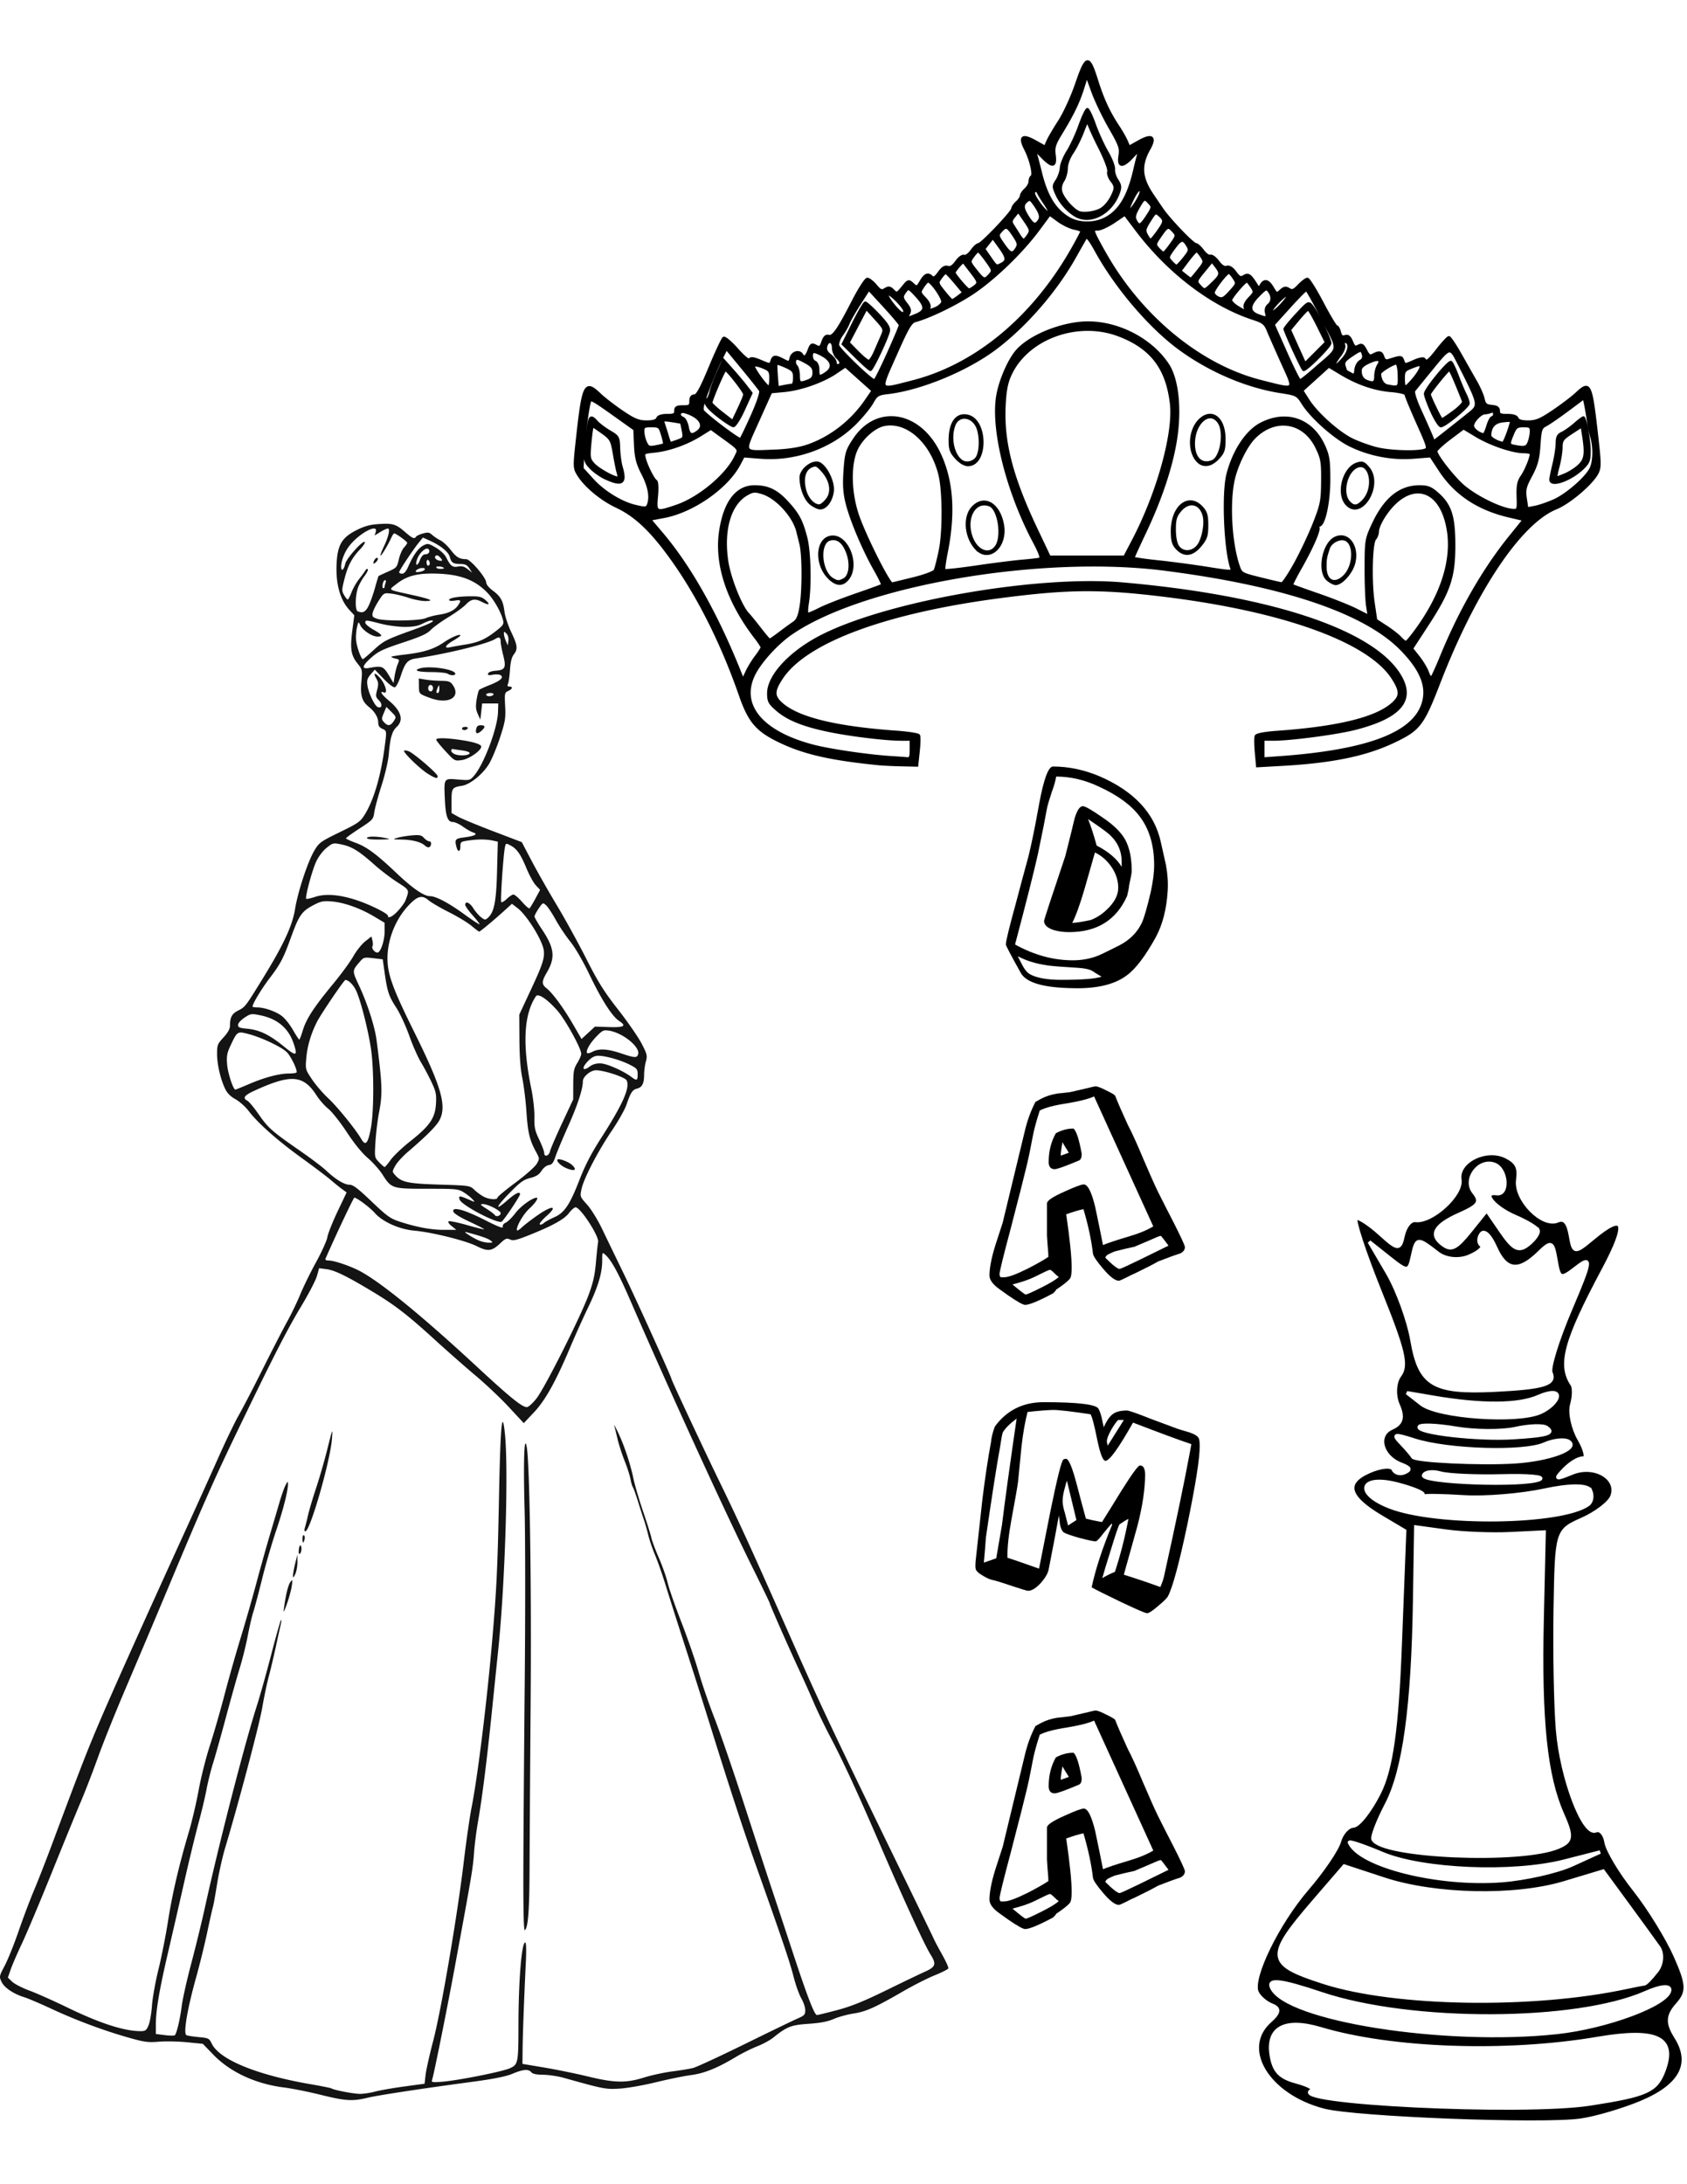 <svg xmlns="http://www.w3.org/2000/svg" width="500" height="647.058" viewBox="0 0 468.75 606.617"><path d="M0 0h468.75v606.617H0z" fill="#fff" fill-rule="evenodd"/><path d="M88.97 581.763c-3.324-.827-7.857-1.732-10.074-2.01-7.837-.983-14.905-4.252-19.554-9.043l-2.988-3.079-4.4-.435c-2.42-.24-5.937-.308-7.815-.152-2.988.248-4.03.11-8.332-1.11-6.958-1.97-14.622-4.825-21.388-7.968-3.201-1.486-6.627-2.951-7.612-3.254-3.026-.932-5.593-2.652-6.36-4.263-.706-1.48-.69-1.566.887-4.566.884-1.683 2.61-5.977 3.837-9.543 1.226-3.566 3.124-8.6 4.218-11.185 1.093-2.586 3.342-8.328 4.997-12.761 8.089-21.668 9.899-26.32 13.614-34.985 3.735-8.712 12.694-28.642 24.026-53.447 2.643-5.788 6.51-14.35 8.592-19.03 2.082-4.68 4.654-10.019 5.716-11.866 1.06-1.847 4.065-7.628 6.675-12.847 2.61-5.219 5.673-11.163 6.806-13.209 1.133-2.046 2.763-5.432 3.622-7.525.86-2.094 2.843-6.134 4.407-8.98 1.565-2.845 2.973-5.968 3.13-6.94.158-.972 1.424-4.158 2.813-7.08l2.526-5.314-1.309-.954c-.72-.524-2.132-1.666-3.138-2.537-1.006-.87-4.64-3.616-8.077-6.1-6.76-4.89-12.117-9.639-14.717-13.048-.902-1.183-2.543-2.644-3.645-3.246-1.373-.75-2.277-1.66-2.868-2.889-1.294-2.688-2.245-6.81-2.245-9.733 0-2.413.13-2.743 1.791-4.545 1.22-1.324 1.793-2.355 1.798-3.236.01-2.372.527-3.334 2.267-4.222 1.994-1.017 1.97-.987 6.993-9.146 5.635-9.155 8.08-14.433 8.822-19.045.776-4.813 3.532-13.159 5.36-16.228 1.33-2.232 1.695-2.497 7.047-5.11 5.218-2.549 5.747-2.924 7.007-4.972 2.472-4.017 4.399-10.577 5.465-18.61.618-4.652.629-4.562-.654-5.147-.806-.367-1.12-.861-1.12-1.763 0-1.384-.984-3.029-2.567-4.291-1.95-1.555-2.443-3.166-2.117-6.933.29-3.362.266-3.476-1.08-5.164-1.812-2.272-2.093-4.074-1.428-9.158l.552-4.218-1.31-1.404c-2.657-2.85-3.903-7.357-3.604-13.047.268-5.1 1.482-7.134 5.464-9.155 2.195-1.114 3.698-1.539 6.038-1.706 4.03-.289 4.95-.025 7.443 2.133 2.145 1.857 2.671 2.086 3.121 1.358.147-.237 1.007-.636 1.912-.886 1.385-.382 1.789-.322 2.558.38.502.457 1.536 1.146 2.297 1.53.76.384 2.07 1.603 2.91 2.708 1.505 1.98 2.391 2.502 4.274 2.514 1.15.007 5.532 5.139 5.548 6.496.006.524.77 1.457 1.833 2.241 2.195 1.617 2.864 2.833 3.259 5.927.165 1.29.998 3.802 1.852 5.584 1.773 3.7 1.89 4.728.713 6.227-.571.727-.906 2.067-1.05 4.202-.117 1.724-.365 3.487-.552 3.918-.245.563-.138.784.379.784 1.055 0 .876.68-.322 1.226-.994.453-1.033.647-.851 4.214.171 3.36.029 4.237-1.408 8.664-.88 2.709-2.26 6.027-3.068 7.373-1.706 2.844-5.262 5.723-7.512 6.082-2.765.44-2.91.654-2.91 4.266v3.295l1.79 1.007c.985.554 5.376 2.374 9.758 4.044l7.968 3.037 2.831 5.373c1.557 2.956 4.672 8.434 6.922 12.174s5.912 10.395 8.139 14.787c3.349 6.606 4.893 9.069 8.933 14.244 2.686 3.442 5.617 7.687 6.513 9.434 1.5 2.925 1.59 3.314 1.143 4.925-.267.962-.487 2.62-.488 3.682-.003 2.413-.558 3.482-1.993 3.842-1.253.315-1.751 1.083-2.94 4.537-.452 1.314-2.276 4.537-4.054 7.163-3.857 5.697-7.777 13.245-8.403 16.178-.45 2.111-.446 2.122 1.548 4.34 1.12 1.246 2.953 4.211 4.168 6.742 1.192 2.486 3.93 8.146 6.084 12.579 3.301 6.794 13.2 28.62 13.2 29.106 0 .367 8.834 19.248 13.407 28.654 5.667 11.658 9.139 19.27 20.42 44.776 7.591 17.161 11.97 26.407 30.644 64.701 4.623 9.482 8.48 17.445 8.571 17.696.091.252 1.038 2.018 2.104 3.925s1.869 3.674 1.784 3.927c-.084.253-1.77 1.112-3.746 1.909-1.976.796-5.902 2.782-8.725 4.411-7.934 4.582-10.39 5.683-13.867 6.223-1.76.273-4.241.955-5.515 1.515-1.649.725-3.662 1.113-6.98 1.344-4.933.345-5.99.76-9.9 3.893-.868.695-2.87 1.77-4.45 2.39-1.58.619-4.195 1.921-5.81 2.893-5.137 3.092-8.828 4.588-12.487 5.06-1.89.245-6.257 1.136-9.705 1.98-3.447.845-7.98 1.643-10.074 1.774-3.93.246-4.337.168-15.672-3-1.6-.448-4.145-.825-5.654-.84-1.867-.017-2.921-.24-3.3-.697-.79-.952-2.236-.836-5.232.419-1.826.764-5.147 1.431-11.112 2.232-14.564 1.956-26.296 3.745-29.328 4.473-4.051.972-6.053.835-12.985-.89zm15.225-.857c1.354-.361 5.008-1.002 8.12-1.424l5.657-.767.287-2.489c.158-1.369 1.109-5.612 2.112-9.43 2.192-8.34 6.684-34.604 8.462-49.477.707-5.91 1.694-12.798 2.195-15.306 1.634-8.186 4.156-28.44 5.621-45.141 1.313-14.964 1.608-20.984 1.995-40.746.396-20.191.857-25.293 1.635-18.102 1.06 9.797.07 41.92-1.864 60.415-.373 3.571-1.163 11.244-1.757 17.052-1.358 13.295-2.688 23.856-3.8 30.187-.477 2.709-.986 6.638-1.133 8.73-.311 4.444-.556 5.901-5.377 32.016-2.181 11.811-5.896 30.237-6.318 31.337-.209.545.251.611 2.816.403 4.44-.36 16.635-2.783 18.781-3.73 2.34-1.034 2.414-1.4 2.431-12.059.02-12.387.88-22.892 1.874-22.892.285 0 .344 2.047.166 5.71-.472 9.692-.849 19.85-.892 24.022l-.041 3.986 6.1 1.025c3.356.565 8.796 1.678 12.09 2.475 7.485 1.811 10.538 1.868 15.615.287 2.094-.651 5.62-1.414 7.836-1.694 2.217-.28 4.824-.712 5.793-.961.97-.249 7.418-3.232 14.329-6.63 6.91-3.398 13.522-6.593 14.691-7.099 1.888-.818 2.127-1.079 2.127-2.322 0-.77-.493-2.242-1.095-3.271-.602-1.03-1.581-3.785-2.175-6.125-1.005-3.957-3.176-10.369-10.387-30.671-3.3-9.291-7.658-22.608-12.53-38.283a2511.63 2511.63 0 00-7.173-22.612c-2.07-6.403-4.509-14.058-5.418-17.012-.909-2.953-2.226-6.719-2.928-8.368s-1.563-4.17-1.913-5.6c-.35-1.431-.85-3.207-1.11-3.945-.261-.74-1.01-3.056-1.664-5.15-.654-2.093-1.337-4.007-1.518-4.253-.182-.247-.472-1.237-.646-2.202-.175-.964-.916-3.261-1.648-5.104-.732-1.843-1.625-4.617-1.984-6.166-.359-1.548-.763-3.18-.898-3.627-.135-.446.37.473 1.12 2.042 1.68 3.51 3.388 8.657 4.255 12.818.36 1.724 1.546 5.754 2.637 8.955 1.091 3.201 2.135 6.526 2.32 7.388.185.862 1.127 3.38 2.093 5.597.966 2.216 2.056 5.308 2.423 6.87.366 1.562 2.088 6.499 3.825 10.97 1.737 4.472 3.908 10.75 4.825 13.95.916 3.202 2.893 8.945 4.393 12.762s5.242 14.698 8.318 24.179c3.075 9.481 6.5 19.959 7.612 23.283a5198.285 5198.285 0 015.705 17.239c4.147 12.598 6.107 17.686 6.812 17.686.265 0 2.815-.62 5.667-1.379 3.892-1.035 7.31-2.418 13.694-5.54 4.68-2.29 9.453-4.582 10.609-5.095 3.028-1.346 3.28-2.105 1.587-4.797-1.685-2.683-7.47-15.257-13.996-30.427-6.095-14.168-10.254-23.179-13.847-30-1.557-2.955-3.644-7.287-4.64-9.627-.994-2.34-2.846-6.47-4.114-9.179-2.678-5.722-8.061-17.95-8.061-18.312 0-.135-2.276-4.836-5.057-10.445-7.545-15.215-22.353-47.583-33.734-73.736-3.29-7.561-5.208-11.067-6.886-12.585-.878-.795-.89-.773-.89 1.55 0 3.506-1.123 7.262-3.889 13.007-1.363 2.832-3.585 7.768-4.936 10.97-4.068 9.635-6.983 14.87-10.144 18.219l-2.826 2.995-4.153-4.47c-2.284-2.46-6.397-6.353-9.14-8.651-2.743-2.298-7.908-6.842-11.48-10.097-7.629-6.954-11.078-9.608-17.462-13.438-7.062-4.237-10.304-5.811-12.577-6.108l-2.054-.268-.6 2.145c-.33 1.18-2.274 4.926-4.32 8.324-4.008 6.663-7.7 13.871-17.532 34.24-6.718 13.917-9.745 20.764-19.787 44.756a4426.445 4426.445 0 01-11.471 27.131c-2.813 6.569-6.295 15.233-7.739 19.254-1.444 4.02-3.572 9.527-4.73 12.236-1.157 2.708-4.789 11.574-8.07 19.7-3.28 8.128-7.014 16.993-8.297 19.702-1.283 2.71-2.693 5.963-3.134 7.23l-.803 2.306 1.192 1.137c.655.626 2.803 1.732 4.774 2.458 1.97.726 6.705 2.834 10.522 4.685 9.136 4.43 15.816 6.587 20.396 6.587 1.338 0 1.618-.206 2.212-1.626.373-.895.801-3.363.95-5.485.15-2.123.958-6.632 1.797-10.02.838-3.39 2.036-9.434 2.66-13.434 1.174-7.512 3.023-15.424 5.78-24.733.876-2.955 2.104-8.194 2.73-11.642.626-3.448 2.021-8.989 3.101-12.313 1.08-3.325 2.912-9.672 4.07-14.105 1.159-4.432 3.187-11.585 4.508-15.895a534.244 534.244 0 004.433-15.448c1.118-4.186 2.755-10.03 3.637-12.985.883-2.955 2.075-6.999 2.65-8.986.575-1.987 1.353-4.204 1.73-4.925.602-1.156.684-1.196.686-.334.005 1.926-1.338 7.182-3.355 13.126-1.128 3.325-2.852 9.269-3.831 13.209-.98 3.94-2.08 8.074-2.447 9.186-.366 1.112-1.057 4.077-1.535 6.588-.479 2.511-1.477 6.538-2.219 8.948-.742 2.41-2.472 8.574-3.845 13.698-1.373 5.124-2.991 10.88-3.595 12.793-.604 1.913-1.416 5.176-1.803 7.251-.387 2.076-1.392 6.293-2.232 9.371-.84 3.079-2.646 10.534-4.013 16.567a3537.113 3537.113 0 01-4.474 19.478c-2.349 10.045-3.36 15.987-3.363 19.761l-.002 2.747 2.5.313c1.376.172 2.628.185 2.784.03.52-.521 1.45-4.46 1.907-8.075.249-1.97 1.444-7.31 2.656-11.866 1.213-4.556 2.934-11.608 3.826-15.672 3.844-17.509 11.014-45.356 14.354-55.745.87-2.71 2.679-9.14 4.018-14.292 1.34-5.152 2.564-9.484 2.72-9.627.158-.143.156.284-.003.948-.16.665-.793 3.538-1.409 6.386-.616 2.847-1.514 6.635-1.997 8.418-.483 1.782-1.293 5.659-1.8 8.614-.816 4.746-6.565 26.456-10.316 38.955-.74 2.463-1.748 6.996-2.242 10.075-.493 3.078-1 5.884-1.128 6.235-.127.352-.83 3.475-1.564 6.94-.734 3.466-2.123 9.123-3.088 12.57-2.455 8.772-3.61 15.564-2.74 16.102.243.15 1.764.396 3.38.547 2.791.26 2.975.35 3.654 1.78 2.128 4.486 12.575 8.763 27.737 11.355 2.856.488 5.378 1.002 5.603 1.14.75.464 5.972 1.468 7.79 1.498.985.018 2.9-.264 4.254-.625zm41.226-60.923c.017-9.1.185-32.462.373-51.917s.177-41.317-.024-48.582c-.374-13.52-.117-21.353.58-17.686.826 4.35 1.348 38.19 1.095 70.97-.146 18.839-.282 39.592-.303 46.118-.038 11.695-.381 16.27-1.29 17.18-.32.318-.454-4.69-.432-16.083zm-66.511-73.41c.51-3.761 1.169-6.405 1.796-7.217.59-.762.624-.65.357 1.173-.162 1.108-.767 3.324-1.345 4.925-.887 2.455-1.013 2.63-.808 1.12zm2.504-8.955c-.01-.492.26-2.003.598-3.358l.614-2.463.018 2.015c.01 1.109-.259 2.62-.597 3.359-.475 1.036-.62 1.138-.633.447zm1.647-7.433c.126-.855.333-1.18.54-.846.375.608.066 2.235-.426 2.235-.175 0-.226-.625-.114-1.39zm.985-2.892c0-.63.182-1.033.405-.895.223.138.3.654.172 1.146-.322 1.232-.577 1.121-.577-.25zm.663-2.995c.176-.555.58-2.148.897-3.542.318-1.394 1.328-4.789 2.246-7.543.918-2.755 2.333-7.659 3.143-10.898 1.429-5.708 1.467-5.794 1.247-2.756-.447 6.15-6.083 25.746-7.405 25.746-.261 0-.315-.42-.128-1.007zm64.367-35.91c2.31-2.949 12.133-22.447 14.446-28.672 1.284-3.456 1.753-5.537 2.069-9.179.224-2.59.495-5.095.602-5.566.354-1.559-4.904-9.665-6.27-9.665-.334 0-1.158.72-1.83 1.601-1.33 1.744-4.618 3.557-11.212 6.183-3.395 1.351-4.288 1.55-5.167 1.15-.928-.424-1.272-.289-2.698 1.056-2.354 2.22-3.439 2.357-6.498.82-3.113-1.563-12.424-3.882-17.348-4.32-4.225-.376-8.865-2.452-11.054-4.945-1.298-1.477-4.997-4.241-5.653-4.223-.236.006-4.965 9.993-7.999 16.894-.159.362.14.56.848.56 1.665 0 6.553 1.709 9.214 3.221 6.164 3.504 17.199 12.568 32.086 26.355 9.18 8.502 12.408 11.114 13.777 11.15.428.01 1.637-1.078 2.687-2.42zm-12.825-43.906c-.728-.551-2.928-1.299-6.758-2.296-1.06-.276 1.651 1.5 3.582 2.346.739.324 1.948.59 2.687.592 1.266.004 1.294-.033.49-.642zm13.337-7.114c3.977-2.728 5.487-2.48 2.261.37-1.214 1.073-2.057 2.105-1.874 2.294.183.188.687.033 1.12-.346.432-.378 1.73-1.098 2.882-1.6 2.838-1.235 4.327-3.432 7.024-10.37 1.581-4.068 3.29-7.384 5.893-11.433 6.19-9.633 8.254-14.289 7.204-16.25-.474-.887-6.268-2.787-8.497-2.787-1.514 0-3.646 1.779-3.646 3.042 0 2.17-1.47 6.657-4.115 12.561-1.489 3.322-3.053 7.063-3.477 8.315-.612 1.806-.994 2.303-1.85 2.408-.631.077-1.473.733-2.026 1.579-.713 1.092-1.49 1.586-3.166 2.015-1.861.477-2.785 1.147-5.718 4.145-3.894 3.981-4.27 5.235-.61 2.033 2.249-1.967 3.5-2.56 3.5-1.658 0 .535-4.273 6.922-5.077 7.59-.956.793-11.069-4.465-11.687-6.076-.435-1.134-.014-1.164 2.252-.161 2.125.94 2.128.94 1.298.022-.457-.505-1.55-1.366-2.428-1.912-1.503-.935-2.096-.993-10.12-.993-9.823 0-9.95-.04-12.455-3.956-.84-1.312-2.679-3.376-4.088-4.588-1.623-1.395-3.763-4.03-5.84-7.19-1.803-2.744-4.101-5.65-5.107-6.458-1.005-.808-2.46-2.454-3.231-3.656-3.715-5.79-7.101-6.064-17.282-1.402-2.887 1.323-3.398 2.049-1.978 2.81.453.242 1.87 1.953 3.149 3.802 2.58 3.732 3.698 4.717 11.475 10.099 2.955 2.045 6.179 4.478 7.164 5.407 2.666 2.513 5.116 4.013 6.553 4.013 1.012 0 2.297.97 6.15 4.646 4.277 4.08 5.219 4.76 7.726 5.578 4.808 1.57 8.794 2.313 12.397 2.31l3.442-.001-1.305-1.045c-.74-.592-1.108-1.167-.848-1.327.252-.156 2.539.311 5.082 1.038 2.544.727 4.692 1.255 4.774 1.174.081-.082-1.757-1.036-4.086-2.12-2.687-1.25-4.316-2.275-4.457-2.806-.391-1.47 3.044-.547 8.733 2.345 3.699 1.88 5.152 2.435 5.016 1.913-.117-.45.203-.908.827-1.182.56-.247 1.77-1.447 2.688-2.667 1.39-1.848 4.584-4.175 5.838-4.253.694-.044-.33 1.534-1.936 2.986-1.632 1.474-3.535 4.68-3.535 5.954 0 .374.576.081 1.456-.74.8-.747 2.841-2.31 4.535-3.472zm7.666-12.981c-1.468-.64-2.746-1.933-2.325-2.353.375-.375 3.008.605 3.975 1.481 1.616 1.462.752 1.918-1.65.872zm-18.134 12.549c0-.7-3.548-2.529-4.901-2.527-.943 0-.811.181.954 1.3 1.127.715 2.18 1.512 2.34 1.772.36.582 1.607.159 1.607-.545zm-.896-4.32c0-.247 2.267-2.134 5.038-4.192 2.77-2.057 5.412-4.392 5.87-5.187.827-1.436.826-1.458-.293-3.531-1.711-3.173-2.179-5.182-2.57-11.042-.198-2.955-.707-7.086-1.132-9.18-.519-2.552-.786-6.09-.813-10.745l-.04-6.94 3.463-7.43c3.888-8.344 4.101-9.537 2.368-13.261-1.588-3.41-4.502-7.526-6.301-8.898l-1.57-1.197-2.161 1.96c-2.884 2.614-6.675 5.766-6.937 5.766-.115 0-1.077-.725-2.137-1.61-1.06-.886-3.867-2.584-6.238-3.774-2.371-1.19-4.935-2.688-5.699-3.33-1.835-1.545-3.076-1.207-5.64 1.534-3.537 3.781-5.753 9.352-5.768 14.503-.013 4.492 1.397 8.385 7.49 20.677 7.484 15.097 9.002 20.369 6.998 24.294-.833 1.631-3.527 4.343-8.81 8.87-1.465 1.255-3.055 3.008-3.533 3.894-.86 1.597-.86 1.623.005 2.593 1.748 1.961 3.537 2.339 12.375 2.612 8.314.257 8.376.267 9.627 1.462.693.662 1.864 1.517 2.603 1.9 1.512.785 3.805.937 3.805.252zm-29.675-10.48c.766-1.087 3.225-3.421 5.464-5.187 5.411-4.269 6.897-6.438 7.124-10.396.15-2.635 0-3.376-1.227-5.997-.77-1.644-2.091-4.128-2.936-5.519-.845-1.39-2.32-4.737-3.276-7.436s-2.58-6.2-3.609-7.779c-2.064-3.17-2.461-4.369-3.226-9.739l-.521-3.655-2.634-.306c-2.572-.298-2.662-.272-3.872 1.147-1.988 2.332-1.989 2.372-.12 6.361 2.367 5.05 4.433 11.477 4.928 15.332 1.609 12.52 1.683 14.8.65 20.15-.38 1.97-.814 5.553-.964 7.963-.271 4.364-.267 4.387 1 5.71.699.73 1.396 1.327 1.549 1.327.153 0 .904-.89 1.67-1.976zm44.274-2.39c.159-.677 1.674-4.197 3.367-7.822l3.079-6.59.014-4.156c.012-3.619.156-4.387 1.117-5.947.607-.985 1.104-2.125 1.105-2.534.005-1.513-4.485-9.629-6.693-12.098-2.854-3.191-5.297-4.806-5.904-3.902-3.391 5.046-3.802 13.457-1.26 25.796.502 2.435.876 5.871.842 7.738-.052 2.905.128 3.751 1.33 6.269.763 1.6 1.389 3.263 1.389 3.694 0 1.26 1.3.9 1.615-.448zm-49.738-6.645c.84-4.718.833-16.252-.014-21.873-.838-5.558-3.005-13.931-4.225-16.322-.787-1.542-2.042-2.734-2.878-2.734-.371 0-6.8 9.467-7.89 11.62-1.68 3.318-2.705 6.794-2.978 10.096-.256 3.105-.241 3.16 1.595 5.896 1.02 1.52 3.01 3.836 4.422 5.15 2.58 2.397 7.726 8.738 9.295 11.453 1.176 2.036 1.878 1.173 2.673-3.286zm-33.743-12.08c4.221-1.807 8.24-2.863 10.935-2.873 1.005-.004 1.947-.126 2.093-.271.423-.424-1.41-4.325-2.636-5.611-1.375-1.442-7.061-4.146-10.688-5.083-3.12-.806-3.115-.81-5.034 3.288-.942 2.011-1.089 2.856-.903 5.176.194 2.415 1.69 6.972 2.29 6.972.115 0 1.89-.719 3.943-1.598zm107.837-2.648c0-1.421-.198-1.66-2.231-2.69-2.552-1.294-6.712-2.467-8.745-2.467-.989 0-1.81.438-2.867 1.529-1.807 1.865-1.488 2.938.448 1.507.913-.675 1.897-.964 3.121-.915 1.739.07 6.2 2.033 8.483 3.733 1.565 1.166 1.791 1.079 1.791-.697zm.139-5.64c.524-2.005-4.306-5.894-8.045-6.478-1.589-.247-1.865-.12-3.598 1.668-1.828 1.885-3.023 4.05-2.515 4.558.139.138.821-.042 1.516-.402 1.772-.916 4.154-.78 7.802.444 3.965 1.33 4.54 1.356 4.84.21zm-95.74-2.958c-1.45-4.27-4.53-6.852-9.324-7.815-2.41-.484-2.618-.451-4.325.679-1.017.673-1.794 1.545-1.794 2.014 0 .681.454.868 2.58 1.061 3.361.305 6.178 1.667 10.117 4.89 3.522 2.883 3.96 2.75 2.746-.83zm2.563-3.612c.942-3.16 3.095-6.462 8.395-12.872 2.24-2.709 4.773-6.168 5.629-7.687.855-1.52 2.339-3.383 3.296-4.141l1.741-1.38.286 1.14c.158.626.162 1.34.01 1.586-.34.551.6 1.75 1.374 1.75.883 0 2.01-3.347 2.001-5.941l-.008-2.342-2.93-1.744c-3.81-2.269-8.194-3.84-11.604-4.158-2.263-.211-3.068-.084-4.723.747-3.772 1.895-4.448 2.832-6.876 9.541-2 5.523-2.841 7.114-5.873 11.094-2.185 2.869-4.694 7.033-4.694 7.789 0 .131.572.239 1.272.239 1.997 0 5.209 1.117 6.886 2.397.842.642 2.223 2.375 3.067 3.85.845 1.474 1.637 2.687 1.76 2.694.123.007.569-1.146.99-2.562zm85.091-.913c4.226.14 4.937-.3 2.771-1.72-1.903-1.246-4.853-5.848-8.142-12.702-1.872-3.9-4.025-7.618-5.392-9.311-1.252-1.55-3.073-4.27-4.048-6.045-.974-1.774-2.178-3.593-2.676-4.043-.887-.8-.929-.783-2.064.887-.637.938-1.158 1.934-1.158 2.214s.9 1.852 2.002 3.494c3.56 5.31 3.855 7.908 1.376 12.138-1.425 2.433-1.43 3.22-.023 4.326 1.663 1.309 4.707 5.453 7.358 10.02l2.353 4.053 1.862-1.721 1.862-1.72 3.92.13zm-37.89-31.02c-1.14-1.267-2.073-2.585-2.073-2.928 0-1.161 1.265-.63 2.234.937.53.858 1.485 1.97 2.12 2.47 1.07.84 1.218.855 1.957.186 1.743-1.578 2.315-4.515 2.532-13.013l.209-8.125-1.28-.28c-1.873-.41-4.104-.43-6.765-.057-2.22.31-2.35.4-2.35 1.63 0 1.54-.677 1.728-1.061.294-.59-2.198-.394-2.458 2.072-2.766 2.999-.375 4.001-.926 2.518-1.384-.587-.18-1.862-.908-2.834-1.616-.972-.708-2.236-1.287-2.81-1.287-1.428 0-1.99-1.6-2.204-6.268-.271-5.948-.328-5.862 3.621-5.528 3.251.275 3.342.254 4.454-1.014 2.738-3.124 6.537-13.147 6.685-17.637l.081-2.463h-4.478l-.248 2.239-.25 2.239-.712-1.568c-.558-1.225-.63-2.096-.327-3.992.213-1.333.546-2.561.739-2.728.193-.167 1.501-.759 2.908-1.314 2.972-1.174 4.003-2.112 3.01-2.738-.353-.224-1.323-.282-2.155-.13-1.17.215-1.466.137-1.308-.343.119-.36.971-.677 2.037-.756 2.697-.2 3.023-.837 2.169-4.242-.392-1.564-.713-3.25-.713-3.748 0-1.304-.42-1.538-1.507-.842-2.104 1.346-13.135 4.057-22 5.406-2.343.356-3.055 1.158-4.226 4.754-.534 1.641-1.267 3.098-1.63 3.236-.414.16-1.573-.694-3.136-2.311l-2.478-2.565L103 187.29c-.925 1.064-1.098 1.635-.913 3.015.284 2.12 1.999 5.735 2.88 6.073 1.177.451 1.397-.8.33-1.868-.926-.926-.97-1.177-.51-2.903.423-1.584.383-2.1-.247-3.199-.894-1.558-.433-1.715.889-.303 1.604 1.712 2.47 4.68 1.227 4.204-1.308-.502-.644.587 1.381 2.266 3.448 2.858 4.214 5.407 2.196 7.303-1.305 1.226-1.813 2.97-2.196 7.536-.158 1.887-1.017 5.604-2.018 8.731-.959 2.995-1.869 6.352-2.023 7.46-.27 1.946-.409 2.099-4.064 4.477-2.082 1.355-3.788 2.587-3.792 2.739-.004.152 1.195.713 2.662 1.249 3.098 1.13 5.82 3.149 11.467 8.504 4.382 4.157 7.522 6.312 9.206 6.319 1.666.006 5.184 1.867 9.565 5.057 2.215 1.612 4.104 2.853 4.2 2.758.094-.095-.76-1.21-1.9-2.478zm-13.279-19.383c-1.06-.992-3.5-1.627-6.435-1.676-2.608-.044-2.66-.067-1.165-.5.862-.25 2.68-.546 4.041-.66 2.094-.175 2.603-.064 3.316.723.463.512 1.127.93 1.477.93.707 0 .61 1.405-.115 1.646-.252.085-.756-.124-1.119-.463zm-16.107-2.078c0-.532 2.639-.545 5.149-.026 1.573.326 1.368.377-1.68.422-2.048.03-3.47-.132-3.47-.396zm16.846-17.92c-2.114-1.342-6.548-5.61-6.548-6.306 0-.195.573-.154 1.273.09 1.336.465 7.952 6.124 8.065 6.897.126.862-.656.671-2.79-.682zm4.963-6.236c-1.406-1.519-2.556-2.95-2.556-3.183 0-.541 2.517-.524 6.493.043 3.925.56 6.056 1.241 6.007 1.92-.083 1.142-3.43 3.437-5.41 3.709-1.964.269-1.997.25-4.534-2.49zm6.718.597c.099-.302-.774-.625-2.204-.814-1.303-.173-2.452-.351-2.555-.396-.102-.045-.26.137-.348.404-.09.267.297.712.858.988 1.254.618 4.026.499 4.25-.182zm1.81-6.665c.158-.82.5-1.12 1.282-1.12 1.277 0 1.359.493.248 1.499-1.174 1.063-1.776.914-1.53-.379zm-3.92-.224c0-.246.415-.447.922-.447.508 0 .798.201.646.447-.153.247-.567.448-.922.448-.355 0-.645-.201-.645-.448zm-8.817-8.458c-3.19-1.18-3.126-1.11-3.16-3.388l-.031-2.032 1.862.308c1.025.169 2.971.32 4.326.334 2.103.024 2.576.19 3.243 1.147 2.386 3.422-1.185 5.5-6.24 3.631zm2.517-2.624c-.027-1.09-.075-1.129-.416-.335-.525 1.223-.525 1.567 0 1.567.246 0 .434-.554.416-1.232zm-1.76-.112c0-.497-.298-.895-.67-.895-.374 0-.672.398-.672.895 0 .498.298.896.671.896.373 0 .672-.398.672-.896zm4.03-4.03c-.369-.238-2.434-.437-4.589-.44-3.743-.007-5.063-.491-2.91-1.068 2.661-.713 9.246.256 9.634 1.418.214.643-1.187.703-2.134.09zm-13.688 65.798c.902-.998 1.805-2.258 2.007-2.799 1.127-3.014 1.203-2.844-2.283-5.09-1.8-1.159-4.642-3.326-6.314-4.816-4.275-3.81-6.281-5.055-9.084-5.637-2.39-.496-2.476-.478-4.202.888-1.023.811-2.241 2.41-2.908 3.82-1.138 2.405-3.172 9.983-2.783 10.37.11.112 1.242-.137 2.514-.553 2.909-.951 6.884-.615 11.656.986 3.697 1.24 8.519 3.652 8.519 4.26 0 .923 1.365.245 2.878-1.43zm38.084-3.274l1.336-2.48-1.178-1.253c-.648-.69-1.82-2.808-2.603-4.708-1.63-3.955-2.693-5.468-4.493-6.399-1.233-.637-1.277-.621-1.51.569-.468 2.392-1.3 14.902-1.01 15.193.163.162.859-.245 1.547-.904.688-.66 1.517-1.199 1.842-1.199.325 0 1.39.908 2.366 2.017.976 1.11 1.908 1.933 2.071 1.83.163-.102.897-1.302 1.632-2.666zm-39.334-49.346c.736-1.122.72-1.185-.647-2.552l-1.4-1.4-.712 1.704c-.66 1.578-.656 1.766.055 2.551 1.041 1.151 1.808 1.065 2.704-.303zm27.7-7.357c.157-.254-.22-.447-.87-.447-.63 0-1.145.201-1.145.447 0 .247.391.448.869.448s.994-.201 1.146-.448zm-26.685-8.2c.632-1.624.676-1.507-.681-1.847-.645-.162-1.088-.379-.985-.482.102-.103 1.89-.385 3.97-.628 5.013-.585 7.921-1.509 10.644-3.381 2.093-1.44 4.558-2.452 4.558-1.872 0 .14-.907.785-2.015 1.434-2.272 1.332-2.666 2.244-.784 1.815.677-.155 2.498-.48 4.045-.724 3.65-.575 5.555-1.397 8.5-3.669 2.08-1.605 2.365-2.008 2.128-3.007-.555-2.34-2.576-5.882-4.465-7.825-3.567-3.67-8-5.205-15.138-5.238-4.63-.022-7.383.789-10.173 2.996-2.101 1.663-2.468 1.413 4.245 2.898 5.39 1.193 6.586 1.728 3.904 1.747-1.055.007-3.153-.403-4.664-.912-1.511-.509-3.671-1.03-4.8-1.156-2.042-.229-2.058-.22-3.46 1.933-.774 1.19-1.529 2.698-1.677 3.352-.233 1.03-.081 1.253 1.14 1.679 2.11.736 11.717.63 13.584-.151.845-.353 2.5-.782 3.68-.954 2.61-.38 4.322-1.205 5.25-2.531 1.017-1.45.881-1.667-.867-1.384-.916.149-1.568.069-1.568-.193 0-.574 2.6-1.002 6.132-1.008 2.315-.004 2.981.178 4.03 1.1 1.412 1.243.892 1.475-1.043.465-1.91-.996-2.985-.826-4.445.703-.724.758-2.927 2.354-4.897 3.548-1.97 1.194-4.172 2.787-4.892 3.542-1.018 1.067-2.74 1.845-7.74 3.499-5.434 1.796-6.777 2.428-8.654 4.07-2.7 2.361-2.928 3.39-.658 2.965 3.451-.648 3.901-.48 5.396 2.01l1.324 2.204.293-1.869c.16-1.028.513-2.436.783-3.13zm-6.688-4.099c2.875-2.643 3.545-2.989 10.97-5.655 4.742-1.702 6.565-2.642 5.124-2.642-.366 0-1.457.403-2.423.895-1.27.648-2.64.896-4.948.896-1.756 0-4.767-.403-6.693-.896-4.18-1.069-4.254-1.073-4.254-.25 0 .356 1.007 1.212 2.238 1.903 2.489 1.398 2.795 1.93 1.114 1.93-1.467 0-4.059-1.714-4.742-3.135-.535-1.112-.54-1.108-.948.671-.226.986-.323 2.597-.217 3.583.197 1.814 1.405 5.149 1.864 5.149.138 0 1.45-1.102 2.915-2.449zm36.99-4.648c-.644-.644-.707-.641-.707.031 0 .406.24 1.306.534 2l.535 1.26.173-1.292c.104-.78-.108-1.572-.535-1.999zm-38.342-7.633c.49-.96 1.295-3.205 1.79-4.99.494-1.784.954-3.297 1.021-3.362.068-.065 1.24-.612 2.606-1.214 2.388-1.054 2.503-1.184 3.017-3.414.294-1.274.94-2.752 1.435-3.284.496-.531.9-1.122.9-1.313 0-.356-3.123-2.618-3.613-2.618-.15 0-.52.554-.825 1.23-.897 2-2.79 5.123-2.986 4.927-.1-.1.296-1.173.878-2.386 1.372-2.853 1.88-5.115 1.15-5.115-.298 0-1.244.434-2.102.964l-1.56.965.306-.965c.827-2.606-4.811.446-7.491 4.054-1.235 1.663-2.114 3.991-2.114 5.598 0 1.456.752.905 1.133-.83.33-1.498 4.9-6.589 5.435-6.053.172.172-.398 1.065-1.267 1.984-2.318 2.45-3.425 4.538-4.368 8.231-.78 3.051-.788 3.38-.119 4.522.397.678.853 1.232 1.012 1.232.16 0 .632-.894 1.05-1.986.416-1.093 1.369-2.755 2.115-3.694.747-.94 1.526-2.009 1.732-2.376.205-.368.51-.532.676-.365.167.166-.245 1.02-.914 1.898-.67.877-1.487 2.352-1.817 3.276-.776 2.175-.825 6.231-.079 6.532 1.412.57 2.152.213 3-1.448zm1.374-11.928c.012-.77.83-1.758 1.173-1.415.184.183-.007.674-.423 1.09-.417.416-.754.563-.75.325zm3.127 6.545c0-.226.122-.73.272-1.12.15-.389.072-.707-.172-.707s-.54.503-.657 1.119c-.118.616-.04 1.12.171 1.12.213 0 .386-.186.386-.412zm6.518-5.521c1.41-3.218 2.82-5.205 4.204-5.92 1.254-.649 1.435-.62 3.472.567 1.22.71 2.462 1.869 2.874 2.68 1.252 2.473 1.772 2.878 3.319 2.588 1.057-.199 1.73-.017 2.668.72l1.255.987-.789-1.203c-.614-.937-1.148-1.205-2.416-1.21-2.055-.008-2.597-.36-2.994-1.94-.348-1.387-2.543-3.179-5.56-4.54l-1.919-.865-1.082 1.326c-1.654 2.025-5.52 7.84-5.52 8.302 0 .226.372.41.827.41.545 0 1.113-.65 1.661-1.902zm3.968 1.183c1.003-.385.879-.934-.194-.855-1.16.085-2.305 1.127-1.239 1.127a4.8 4.8 0 001.433-.272zm5.992-.862c-.457-.457-2.15-.602-2.15-.184 0 .232.538.422 1.194.422.657 0 1.087-.107.956-.238zm-5.25-3.792c1.036 0 1.555-.828.918-1.465-.635-.635-2.515 1.063-3.13 2.826-.654 1.877.067 2.107.784.25.394-1.025.914-1.61 1.428-1.61zm1.31 2.49c0-.355-.202-.77-.448-.922-.247-.153-.448.138-.448.645s.201.922.448.922c.246 0 .447-.29.447-.645zm2.9-1.605c-.58-.64-.96-.766-1.297-.429-.525.526.36 1.316 1.488 1.329.476.005.43-.214-.19-.9z" fill="#141414"/><path d="M439.282 588.849c-10.625 1.537-62.66-.467-71.479-2.753-15.62-4.05-23.515-17.2-14.901-24.817 2.619-2.317 2.76-3.508.518-4.374-1.696-.655-3.565-2.282-4.156-3.615-1.726-3.9 5.673-19.097 14.02-28.79 4.24-4.925 8.237-10.815 8.881-13.088.644-2.273 2.38-4.194 3.856-4.269 1.477-.074 4.734-4.22 7.237-9.214 3.326-6.635 4.884-17.655 5.788-40.93l1.238-31.851-6.472-3.838c-9.364-5.553-10.424-9.496-3.392-12.609 3.202-1.418 6.209-1.704 6.682-.637.472 1.068 1.907 1.477 3.188.91 1.811-.802 1.582-1.32-1.031-2.329-5.412-2.09-6.948-8.065-2.572-10.003 2.826-1.25 3.309-3.012 1.776-6.474-1.157-2.615-.955-6.286.451-8.157 2.113-2.812 1.17-6.844-5.43-23.244-4.393-10.913-7.408-20.097-6.701-20.41.707-.313 3.723 1.645 6.702 4.35 4.954 4.5 5.502 4.535 6.4.417.54-2.477 2.054-4.356 3.364-4.176 4.554.627 13.056-7.126 12.38-11.29-.827-5.092 7.305-9.15 12.832-6.403 2.987 1.485 3.753 3.004 3.261 6.463-.77 5.411 6.848 13.197 11.1 11.344 1.826-.797 2.923.469 3.548 4.09.86 4.986 1.163 5.025 6.231.79 8.93-7.462 9.942-4.486 2.939 8.642-10.598 19.868-12.398 26.483-8.694 31.962.567.84.518 3.343-.11 5.561-.629 2.218.286 6.521 2.033 9.563 1.746 3.04 2.256 5.427 1.131 5.302-1.124-.125-3.48 1.248-5.234 3.052-2.8 2.878-2.538 3.011 2.139 1.084 6.22-2.563 13.047 1.44 11.091 6.503-.686 1.776-4.426 4.636-8.311 6.356-7.017 3.106-7.068 3.274-7.437 24.763-.204 11.899.082 27.08.638 33.737 1.12 13.433 7.23 29.511 10.64 28.002 1.192-.528 2.468.89 2.835 3.151.367 2.262 3.93 8.224 7.916 13.25s9.105 13.333 11.375 18.46c3.481 7.863 3.565 9.955.54 13.36-2.776 3.124-2.873 5.17-.428 9.05 4.67 7.408 1.438 13.53-9.59 18.16-5.037 2.114-12.594 4.341-16.793 4.949zm22.966-13.565c3.6-9.319-1.698-11.967-18.282-9.14-25.362 4.323-57.244 3.21-76.992-2.686-10.05-3-15.046-.253-13.702 7.535.737 4.273 2.375 5.978 6.928 7.208 3.28.886 5.226 1.937 4.326 2.335-7.848 3.475 58.528 6.72 77.393 3.784 15.615-2.43 18.225-3.59 20.33-9.036zm1.684-22.507c.204-1.474-2.493-1.218-6.678.635-19.238 8.517-65.142 8.67-90.09.299-11.152-3.742-14.938-4.216-13.84-1.736 3.939 8.895 48.082 15.855 79.253 12.496 13.937-1.502 30.819-7.798 31.355-11.694zm-3.584-5.347c1.502-1.924 1.74-4.902.527-6.616-1.212-1.714-5.179-7.173-8.815-12.13l-6.61-9.013-10.83 3.26c-13.64 4.108-35.858 3.638-50.132-1.06l-10.98-3.614-8.379 9.706c-13.421 15.547-13.19 17.498 2.688 22.595 19.796 6.356 58.021 6.98 84.136 1.374 2.332-.5 4.56-.93 4.952-.956.392-.025 1.941-1.62 3.443-3.546zm-25.72-30.516c-14.231 3.637-39.335 2.585-50.522-2.117-5.258-2.21-9.371-3.59-9.14-3.068 2.87 6.48 24.586 11.919 42.26 10.583 6.562-.496 15.407-2.487 19.655-4.425l7.725-3.523zm-.53-13.178c-4.633-10.465-6.25-26.036-5.61-54.014l.554-24.22-9.364.457c-5.15.252-13.17-.063-17.82-.699l-8.455-1.156-.321 20.322c-.468 29.607-2.905 47.265-7.823 56.699-2.386 4.577-4.068 8.936-3.736 9.685 2.163 4.886 41.181 6.553 51.458 2.2 3.805-1.612 3.955-2.862 1.117-9.274zm7.836-89.782c-.702-1.586-5.683-1.615-12.8-.074-6.407 1.386-16.484 2.216-22.394 1.843-5.91-.372-10.906-.451-11.103-.175-.197.276-.298.047-.225-.508.075-.555-3.188-1.856-7.248-2.892-10.308-2.63-11.901 2.553-1.965 6.39 13.072 5.05 47.772 4.599 55.126-.717.967-.699 1.241-2.439.61-3.867zm-24.486-4.057c-7.288.194-15.04-.154-17.227-.773-2.187-.62-4.277-.348-4.645.603-.793 2.052 28.043 3.081 32.23 1.15 1.59-.733-3.071-1.174-10.358-.98zm18.476-9.52c-1.133-.775-4.22-.453-6.86.716-5.657 2.504-26.757 1.847-36.053-1.124-5.71-1.824-6.163-1.712-3.66.906 1.57 1.644 3.008 3.336 3.196 3.76.484 1.093 18.769 1.97 28.328 1.359 9.72-.621 17.89-3.67 15.049-5.617zm-6.194-3.922c-.986-.675-4.886-.537-8.668.306-3.781.843-11.231.794-16.556-.108-5.325-.902-9.901-1.072-10.17-.378-.647 1.678 16.068 3.609 26.014 3.005 9.622-.584 11.727-1.218 9.38-2.825zm2.98-8.582c.197-1.426-1.997-1.437-5.187-.025-5.548 2.457-15.76 2.53-29.314.211l-7.28-1.245 4.013 3.131c4.638 3.62 26.653 5.17 33.07 2.329 2.397-1.06 4.51-3.041 4.697-4.4zm-1.79-6.662c-.572-1.293 1.907-9.259 5.51-17.7 5.714-13.388 5.934-14.87 1.717-11.594-4.548 3.532-4.894 3.417-5.817-1.936-.908-5.263-1.27-5.41-4.817-1.963-5.57 5.414-9.1 4.942-11.998-1.606-1.513-3.418-3.142-4.921-3.99-3.683-.788 1.15-.76 2.553.062 3.116.823.563-.708 1.952-3.402 3.087-2.824 1.19-6.508.81-8.705-.894-5.675-4.405-5.865-4.384-6.993.792-.987 4.53-1.332 4.552-6.531.42l-5.489-4.36 5.077 8.685c2.793 4.777 5.846 13.204 6.801 18.721 2.126 12.376 5.911 14.639 23.065 13.788 13.699-.68 16.918-1.691 15.51-4.873zm-3.577-39.538c-.328-.742-3.173-2.45-6.323-3.797-5.93-2.535-9.504-6.98-5.128-6.378 3.353.462 2.828-6.787-.588-8.106-4.347-1.68-8.68 4.128-5.79 7.758 2.108 2.646 1.43 3.69-3.951 6.071-7.12 3.152-8.476 5.836-4.37 8.648 2.148 1.47 3.571.704 7.288-3.923l4.62-5.75 4.14 6.024c3.312 4.817 4.798 5.5 7.42 3.412 1.804-1.436 3.01-3.218 2.682-3.96z" stroke="#fff" stroke-width=".965"/><path d="M244.122 212.167c-13.332-1.337-20.623-2.997-27.411-6.242-6.35-3.035-8.483-5.507-11.005-12.75-5.49-15.768-12.709-29.739-20.942-40.527-4.725-6.19-8.748-9.768-13.474-11.98-4.194-1.962-8.656-5.672-10.595-8.81-1.15-1.862-1.16-2.18-.305-9.984 1.672-15.245 2.176-16.238 6.262-12.33 1.17 1.12 3.967 3.28 6.217 4.803 3.35 2.268 4.575 2.769 6.773 2.769 1.83 0 2.792-.286 3.028-.9.225-.588 1.159-.901 2.682-.901 1.937 0 2.337-.206 2.337-1.2 0-.973.4-1.202 2.102-1.202 1.84 0 2.1-.185 2.1-1.5 0-1.029.332-1.502 1.051-1.504.78-.002 1.89-2.02 4.303-7.83 1.789-4.306 3.519-7.994 3.844-8.195.326-.201 1.99 1.21 3.7 3.136 1.94 2.186 3.265 3.247 3.528 2.823.3-.485 1.18-.354 3.074.458 2.617 1.122 2.66 1.122 3.025-.029.443-1.399 1.006-1.447 3.26-.282 1.64.848 1.725.823 2.082-.6.38-1.513 2.317-2.074 3.052-.885.638 1.034 1.213.665 1.932-1.241.615-1.63.84-1.764 1.953-1.17 1.116.598 1.33.465 1.903-1.179.451-1.293.944-1.765 1.631-1.563 1.243.366 2.69-1.7 6.803-9.705 1.739-3.385 3.522-6.154 3.963-6.154.442 0 1.478.802 2.303 1.783 1.288 1.531 1.662 1.68 2.653 1.062.944-.59 1.345-.528 2.212.34 1.012 1.011 1.13.971 2.66-.903 1.556-1.906 1.634-1.93 2.795-.88 1.161 1.051 1.224 1.03 2.282-.76 1.146-1.94 1.968-2.264 3.036-1.196.462.462 1.027.113 1.978-1.223.932-1.309 1.658-1.766 2.419-1.525.76.242 1.485-.214 2.412-1.516.75-1.053 1.678-1.727 2.137-1.55.454.174 1.366-.47 2.074-1.463.694-.976 1.562-1.774 1.927-1.774.853 0 9.46-9.046 9.46-9.943 0-.372.54-1.166 1.2-1.764.66-.598 1.201-1.408 1.201-1.8 0-.394.54-1.204 1.2-1.802.661-.598 1.202-1.569 1.202-2.159 0-.59.241-1.221.537-1.404.726-.449-.261-4.648-1.802-7.668-1.722-3.376-.808-4.067 2.747-2.08l2.771 1.548.708-1.623c.39-.892 1.847-3.378 3.24-5.525 1.397-2.153 3.527-6.807 4.752-10.384 2.74-8 3.412-8.121 5.644-1.022 1.69 5.376 3.34 8.939 5.975 12.907.877 1.32 1.909 3.132 2.293 4.024l.7 1.623 2.77-1.548c3.632-2.03 4.695-1.245 2.823 2.085-2.57 4.572-2.326 7.997.91 12.781.578.856 1.77 2.612 2.649 3.902 2.017 2.966 8.623 9.852 9.45 9.852.343 0 1.206.788 1.92 1.752.712.964 1.642 1.62 2.067 1.457.425-.163 1.388.535 2.14 1.553.923 1.248 1.708 1.741 2.414 1.517.701-.223 1.48.256 2.365 1.452 1.133 1.532 1.483 1.685 2.477 1.08 1.179-.72 1.711-.328 3.527 2.595.486.783.641.763 1.189-.15.927-1.545 1.973-1.286 3.2.791 1.053 1.781 1.127 1.807 2.265.777.934-.845 1.401-.924 2.27-.381.91.568 1.378.387 2.78-1.077.928-.969 1.985-1.76 2.35-1.76s2.225 2.97 4.134 6.603c1.91 3.632 3.692 6.604 3.962 6.604s.665.69.877 1.535c.288 1.147.663 1.446 1.486 1.185.821-.26 1.292.11 1.848 1.452.622 1.5.933 1.702 1.86 1.206.92-.492 1.277-.279 2.055 1.226.787 1.523 1.128 1.72 2.082 1.21 1.68-.9 2.294-.755 2.738.645.26.821.742 1.147 1.391.94 3.588-1.141 3.68-1.139 4.14.108.457 1.233.472 1.233 2.995.104 1.464-.656 2.683-.897 2.885-.57.621 1.004 1.15.62 3.773-2.738 1.419-1.816 2.809-3.302 3.09-3.302.28 0 1.683 2.074 3.116 4.608 1.434 2.534 3.39 5.978 4.349 7.654.958 1.676 1.913 3.858 2.122 4.848.315 1.491.712 1.834 2.31 1.99 1.444.14 1.93.48 1.93 1.35 0 .958.426 1.163 2.42 1.163 1.598 0 2.538.306 2.766.9.235.614 1.195.9 3.01.9 2.194 0 3.428-.514 6.99-2.919 2.379-1.606 5.231-3.767 6.34-4.803 3.86-3.609 4.087-3.148 5.78 11.746.863 7.586.871 8.718.074 10.26-1.508 2.915-7.751 8.22-11.433 9.715-9.994 4.056-22.59 22.845-32.498 48.473-4.526 11.707-5.528 13.012-12.566 16.352-7.82 3.712-17.04 5.62-30.963 6.407l-6.976.394-.342-3.767c-.188-2.072-.214-4.1-.057-4.508.181-.474 2.379-.89 6.103-1.156 17.016-1.215 27.645-3.875 32.085-8.03 2.107-1.97 2.08-3.41-.127-6.89-6.517-10.276-30.108-18.858-63.059-22.939-18.006-2.23-27.053-2.17-46.01.307-31.868 4.162-54.02 12.374-60.739 22.519-2.344 3.538-2.399 5.004-.262 7.004 4.453 4.166 14.969 6.788 32.128 8.011 3.224.23 6.014.664 6.2.964.184.3.149 2.293-.08 4.43l-.416 3.885-4.283-.096c-2.355-.053-5.228-.19-6.383-.307zm9.005-4.1v-2.7h-2.725c-4.204 0-13.804-1.151-19.788-2.373-7.232-1.475-11.587-3.2-14.606-5.784-2.198-1.881-2.504-2.45-2.504-4.656 0-4.928 6.247-11.585 15.009-15.994 18.636-9.38 59.841-16.512 83.447-14.446 40.45 3.54 68.879 12.83 76.735 25.072 4.544 7.08.676 11.896-12.198 15.188-5.095 1.303-17.888 2.992-22.66 2.992h-2.854v5.333l4.352-.31c23.868-1.699 36.753-6.337 39.805-14.33 1.877-4.915.058-9.835-5.853-15.824-10.156-10.291-32.64-17.858-65.62-22.084-34.404-4.409-83.953 4.088-103.86 17.81-3.288 2.267-7.205 6.326-9.393 9.733-5.837 9.091.19 17.448 15.478 21.458 4.674 1.226 15.452 2.802 21.832 3.193 1.816.111 3.774.252 4.352.313.862.091 1.05-.375 1.05-2.59zm-43.066-25.682c.903-1.184 1.642-2.348 1.642-2.587 0-.238-.743-1.397-1.65-2.574-7.855-10.184-11.299-20.615-9.86-29.864 1.24-7.975 4.537-12.234 9.474-12.234 3.699 0 6.113 1.16 9.04 4.345 3.062 3.333 4.032 5.156 5.255 9.876 1.01 3.902 1.222 13.4.408 18.348-.261 1.586-.237 2.851.055 2.851.29 0 1.833-.662 3.431-1.472 1.598-.81 6.1-2.574 10.003-3.92 3.904-1.346 7.2-2.549 7.324-2.673.124-.124-.822-2.074-2.102-4.335-3.13-5.527-6.497-13.478-7.717-18.227-.753-2.929-.908-5.209-.626-9.21.34-4.84.577-5.623 2.628-8.705 6.321-9.503 18.144-7.542 23.613 3.918 3.581 7.502 4.219 16.503 1.965 27.727-.488 2.429-.75 4.553-.581 4.72.167.169 4.169-.262 8.892-.956 4.723-.695 10.478-1.423 12.79-1.618 2.31-.196 4.534-.458 4.94-.583.498-.153-.02-1.654-1.59-4.604-7.399-13.907-11.734-30.976-10.27-40.43.676-4.356 3.256-10.31 5.58-12.873 3.357-3.706 10.905-6.97 17.549-7.59 9.06-.846 19.224 3.997 24.22 11.54 2.659 4.013 3.548 12.142 2.254 20.604-1.15 7.517-4.135 16.546-8.554 25.874-1.8 3.797-3.28 7.04-3.292 7.204-.01.166 3.086.627 6.883 1.025 3.797.4 10.044 1.23 13.883 1.848 6.053.975 6.933 1.004 6.634.224-1.846-4.81-2.543-20.964-1.137-26.37 1.696-6.52 5.305-11.942 9.31-13.985 7.084-3.614 14.11-1.118 17.411 6.186 1.215 2.688 1.425 4.091 1.413 9.46-.013 6.31-1.397 12.607-2.771 12.607-.323 0-.432.252-.242.56.433.701-1.713 5.59-4.997 11.38-1.384 2.44-2.426 4.526-2.316 4.635.11.11 3.39 1.3 7.289 2.644 3.899 1.345 8.674 3.245 10.612 4.223l3.523 1.779-.44-2.855c-.24-1.57-.427-6.367-.414-10.659.023-7.524.094-7.956 1.98-12.007 3.314-7.123 7.488-10.506 12.964-10.506 2.184 0 3.12.369 4.9 1.93 3.633 3.192 4.633 6.258 4.654 14.28.023 8.838-1.288 12.778-7.34 22.06l-4.392 6.735 1.876 2.369c1.031 1.302 2.172 3.218 2.534 4.258.362 1.04.869 1.666 1.126 1.394.256-.273 1.464-2.927 2.683-5.899 5.18-12.627 11.794-24.131 19.009-33.066l3.916-4.85-4.127-.969c-8.602-2.018-14.87-6.18-19.178-12.733l-2.6-3.954-4.812.376c-5.943.463-12.229-.747-17.608-3.39-4.262-2.093-10.647-7.749-13.068-11.576-1.571-2.484-1.709-2.555-6.37-3.288-9.426-1.483-19.823-5.965-28.143-12.13-8.163-6.05-17.393-16.89-22.937-26.94-1.802-3.266-2.596-4.23-2.97-3.602-.28.47-1.654 2.89-3.053 5.374-5.24 9.302-13.495 18.815-21.804 25.126-7.938 6.03-20.823 11.381-30.021 12.466-2.831.334-3.195.562-4.444 2.784-.748 1.331-2.957 3.993-4.91 5.915-6.574 6.473-16.479 10.003-25.988 9.261l-4.806-.374-1.198 2.263c-3.413 6.454-12.874 13.05-20.883 14.561l-3.955.746 3.349 3.947c7.841 9.244 15.36 22.638 21.855 38.936l.686 1.72.985-2.159c.542-1.187 1.725-3.128 2.628-4.312zm20.255-21.95c-3.603-3.603-3.446-10.315.263-11.246 4.69-1.177 8.362 7.857 4.796 11.798-1.461 1.615-3.068 1.44-5.059-.552zm4.214.499c1.704-.913 2.118-4.356.906-7.53-1.135-2.973-2.712-4.153-4.838-3.62-3.295.828-2.726 9.074.766 11.109 1.34.78 1.774.786 3.166.04zm134.414.088c-2.625-2.125-1.356-9.772 1.912-11.52 3.55-1.9 6.658 2.23 5.308 7.053-.722 2.58-3.44 5.587-5.05 5.587-.433 0-1.41-.504-2.17-1.12zm4.434-.832c3.075-2.865 3.263-9.452.296-10.394-1.564-.496-3.938.767-4.485 2.386-.874 2.59-.964 3.113-.933 5.427.05 3.773 2.51 5.013 5.122 2.581zm-102.096-7.804c-2.975-3.176-3.476-8.766-1.021-11.413 3.16-3.408 7.275-1.077 8.347 4.728 1.108 5.999-3.786 10.464-7.326 6.685zm5.524-.584c1.956-2.793.75-10.524-1.794-11.5-4.196-1.61-7.1 3.607-5.034 9.042 1.47 3.864 4.963 5.122 6.828 2.458zm50.225.5c-1.068-1.137-1.349-2.139-1.349-4.813 0-6.804 4.597-10.48 8.22-6.572 1.2 1.295 1.472 2.213 1.472 4.966 0 2.885-.27 3.704-1.845 5.616-2.217 2.69-4.465 2.967-6.498.803zm5.867-.709c1.35-1.716 2.207-6.057 1.641-8.313-.922-3.674-4.17-4.412-6.616-1.504-1.275 1.514-1.555 2.463-1.555 5.27 0 2.125.355 3.927.935 4.756 1.313 1.875 4.036 1.773 5.595-.209zm-107.585-11.691c-1.59-1.25-2.794-4.384-2.8-7.284-.004-1.842 2.435-4.096 4.434-4.096 2.023 0 4.777 5.018 4.38 7.979-.346 2.582-1.861 4.629-3.427 4.629-.564 0-1.729-.553-2.587-1.228zm4.564-1.27c1.55-2.08 1.018-5.238-1.327-7.863-1.524-1.704-1.857-1.83-3.214-1.212-1.89.861-2.524 3.436-1.645 6.698.664 2.469 2.64 4.435 4.158 4.138.46-.09 1.373-.883 2.028-1.76zm144.286 1.371c-2.629-2.904-.846-9.899 2.847-11.168 1.502-.516 1.89-.382 3.152 1.084 4.012 4.664-1.904 14.61-5.999 10.084zm4.7-.994c3.502-3.778 1.804-11.357-2.078-9.28-2.919 1.563-4.112 7.364-1.996 9.702 1.348 1.49 2.404 1.38 4.075-.422zM265.7 127.188c-1.469-1.609-1.766-2.444-1.758-4.953.014-4.895 1.941-7.465 5.02-6.692 5.282 1.326 5.28 13.58-.003 13.58-.914 0-2.175-.75-3.258-1.935zm5.703 0c1.198-1.71 1.211-6.595.023-8.893-1.556-3.01-5.198-3.157-6.301-.255-1.34 3.525-.343 8.344 2.075 10.023 1.243.863 3.283.439 4.203-.875zm61.309.778c-2.497-2.76-2.202-8.442.583-11.227 3.334-3.335 6.881-.656 6.881 5.197 0 2.987-.237 3.711-1.741 5.322-2.006 2.147-4.177 2.416-5.723.708zm4.136.183c2.519-.966 3.705-8.171 1.793-10.9-2.564-3.66-7.012.216-6.963 6.07.034 3.992 2.165 5.983 5.17 4.83zm57.373 45.864c7.488-10.663 10.08-20.975 7.476-29.744-2.907-9.79-11.143-10.158-17.18-.77-.944 1.467-1.716 3.272-1.716 4.009 0 .737-.338 1.697-.75 2.134-1.058 1.117-1.326 11.709-.448 17.69l.717 4.89 2.81 1.822c1.547 1.002 3.318 2.38 3.936 3.064.619.684 1.346 1.243 1.617 1.243.27 0 1.862-1.952 3.538-4.338zm-177.555 1.786c1.415-1.073 3.18-2.356 3.922-2.851 1-.667 1.502-1.838 1.933-4.503.753-4.66.729-14.336-.043-17.41-.332-1.32-.71-2.842-.839-3.382-1.034-4.316-5.84-9.57-9.854-10.772-2.093-.627-2.643-.571-4.387.447-4.595 2.684-6.676 9.766-5.414 18.424.692 4.748 3.825 12.646 5.861 14.775.484.506 1.979 2.338 3.32 4.072 1.343 1.733 2.551 3.151 2.685 3.151.134 0 1.402-.878 2.816-1.95zm36.98-15.082c3.094-.757 5.842-1.766 6.109-2.242.267-.477.927-3.052 1.469-5.722 1.06-5.238 1-16.433-.114-20.929-2.237-9.03-8.936-15.076-15.366-13.87-2.94.552-6.73 4.055-8.029 7.423-1.779 4.61-1.4 12.403.9 18.548 2.407 6.43 8.468 18.33 9.266 18.192.079-.014 2.673-.644 5.766-1.4zm106.213-4.158c1.696-3.071 4.086-8.136 5.311-11.257 2.022-5.147 2.232-6.23 2.275-11.677.042-5.411-.119-6.34-1.633-9.424-3.563-7.255-11.481-8.492-17.27-2.697-2.393 2.395-5.147 8.113-5.952 12.356-1.242 6.548-.585 16.973 1.457 23.135.776 2.342.818 2.367 6.11 3.686 2.93.73 5.618 1.357 5.973 1.394.355.036 2.033-2.446 3.729-5.516zm-45.015-6.416c6.92-13.208 11.547-29.863 10.58-38.078-1.16-9.863-5.513-15.54-14.543-18.972-11.509-4.373-25.606.812-30.226 11.116-.995 2.218-1.41 4.49-1.594 8.707-.437 10.08 2.098 19.754 8.97 34.225l3.566 7.512h20.884zm-126.798-9.626c6.29-2.152 13.89-8.511 16.366-13.692 1.068-2.236 1.377-1.815-4.448-6.046l-2.433-1.767-2.97 1.85c-3.758 2.341-8.678 4.083-12.715 4.5-3.03.313-3.13.381-2.767 1.893.483 2.013 2.417 5.882 3.174 6.35.344.212.436 1.958.222 4.243-.426 4.567-.24 4.656 5.57 2.669zm233.716-2.617c-.097-2.996.138-4.206 1.077-5.553 1.129-1.619 2.586-5.178 2.586-6.316 0-.28-.917-.51-2.038-.51-3.067 0-9.231-2.095-13.201-4.486l-3.533-2.127-3.794 2.856c-2.087 1.57-3.807 3.164-3.822 3.54-.047 1.189 5.11 7.724 7.85 9.946 3.939 3.195 10.602 6.345 13.617 6.438 1.315.04 1.376-.144 1.258-3.788zm-241.641 2.28c.802-2.089.272-5.065-1.52-8.539-1.502-2.913-1.923-4.54-2.075-8.026l-.19-4.372-5.28-3.764c-5.568-3.97-6.693-4.655-7.055-4.29-.468.471-1.715 9.443-1.956 14.088l-.253 4.859 2.988 3.27c2.964 3.242 7.852 6.234 11.667 7.14 2.932.697 3.28.662 3.674-.366zm-11.943-7.393c-1.32-.611-3.17-1.93-4.11-2.932-1.831-1.95-1.843-2.157-.652-11.088.426-3.188.767-3.413 2.417-1.589.629.695 2.244 1.908 3.59 2.696 2.34 1.373 2.45 1.569 2.539 4.59.051 1.737.37 4.102.706 5.255 1.317 4.504.224 5.25-4.49 3.068zm3.567-1.376c-.23-.722-.724-3.137-1.1-5.366-.635-3.766-.862-4.182-3.22-5.89-1.396-1.011-2.644-1.838-2.773-1.838-.13 0-.427 2.049-.662 4.554-.398 4.249-.332 4.657.98 6.082 1.267 1.376 5.455 3.725 6.7 3.759.27.007.304-.578.075-1.3zm260.042 7.617c3.47-1.534 8.835-6.167 10.2-8.806 1-1.936 1.1-5.965.22-8.908-.345-1.153-.768-3.178-.94-4.498a70.21 70.21 0 00-.724-4.355l-.41-1.954-4.502 3.357c-2.477 1.847-5.206 3.726-6.066 4.175-1.434.75-1.59 1.213-1.891 5.604-.264 3.845-.708 5.5-2.26 8.412-1.688 3.166-1.88 3.98-1.516 6.409l.417 2.782 2.133-.4c1.173-.22 3.576-1.038 5.34-1.818zm-.938-5.853c.012-.413.413-2.371.891-4.352.479-1.982.874-4.572.88-5.757.007-1.682.323-2.298 1.436-2.806.785-.357 2.415-1.517 3.622-2.577 1.208-1.06 2.265-1.824 2.35-1.698.622.92 1.606 6.516 1.606 9.126 0 2.803-.229 3.393-1.951 5.027-3.38 3.207-8.892 5.103-8.834 3.037zm4.05-1.383c1.228-.512 2.975-1.644 3.884-2.513 1.752-1.678 1.973-3.286 1.156-8.398l-.406-2.539-2.852 1.86c-2.533 1.651-2.852 2.102-2.858 4.039-.007 1.2-.385 3.598-.847 5.332-.461 1.733-.72 3.152-.574 3.152.146 0 1.27-.42 2.498-.933zm-210.337-8.032c6.301-2.21 12.058-6.679 16.017-12.433l1.94-2.82-3.81-3.406-3.809-3.407-2.696 1.82c-3.627 2.447-9.72 4.588-14.269 5.013l-3.733.349-3.59 7.988c-4.19 9.32-4.535 8.705 4.693 8.358 3.75-.141 6.92-.642 9.257-1.462zm171.229 1.25c1.245-.378 1.187-.604-1.935-7.594-1.77-3.962-3.225-7.503-3.234-7.867-.01-.383-1.733-.808-4.07-1.004-4.673-.391-9.323-1.99-14.03-4.825l-3.301-1.988-3.719 3.368-3.719 3.367 1.702 2.674c2.405 3.779 8.47 9.187 12.37 11.032 1.823.862 4.874 1.946 6.78 2.408 3.597.87 10.918 1.11 13.156.43zm-211.212-1.586c.106-.103-.14-1.295-.545-2.648-.696-2.324-.864-2.46-3.043-2.46-2.048 0-2.307.165-2.307 1.473 0 .81.323 2.181.718 3.047.639 1.403.949 1.53 2.851 1.175 1.174-.22 2.22-.483 2.326-.587zm240.26-.644c.322-.847.586-2.198.586-3.002 0-1.269-.276-1.461-2.093-1.461-1.838 0-2.204.264-3.002 2.174-1.189 2.846-1.156 3.097.442 3.405 2.91.56 3.49.401 4.067-1.116zm-236.586-.338c1.832-.639 1.92-.801 1.537-2.852-.224-1.196-.45-2.204-.503-2.24-.053-.037-1.277-.248-2.72-.47-2.132-.326-2.56-.241-2.294.455.181.471.661 1.965 1.067 3.32.406 1.356.79 2.464.854 2.464.064 0 .99-.305 2.059-.677zm230.772-2.38c.597-1.682.998-3.13.891-3.217-.107-.087-1.226-.03-2.487.126-2.253.281-3.41 1.65-3.41 4.036 0 .653 2.051 1.826 3.61 2.065.17.026.799-1.329 1.396-3.01zm-210.063-4.628c1.656-3.702 2.58-6.504 2.303-6.979-.254-.436-2.48-3.236-4.946-6.223l-4.483-5.43-1.578 3.103c-.868 1.707-2.47 5.48-3.562 8.385-1.54 4.102-1.823 5.444-1.266 6.004 2.195 2.203 10.03 8.024 10.367 7.703.22-.208 1.643-3.162 3.165-6.563zm-9.416.114c-3.257-2.559-4.125-3.948-2.929-4.688.288-.178.675-1.071.861-1.986.186-.915 1.06-3.285 1.941-5.266l1.604-3.602 2.413 2.702c1.327 1.486 3.063 3.547 3.857 4.581l1.443 1.88-2.084 4.574c-1.147 2.515-2.438 4.56-2.87 4.545-.43-.015-2.337-1.248-4.236-2.74zm7.325-6.006c.031-.71-4.746-6.836-5.33-6.832-.358.002-3.946 8.345-3.946 9.175 0 .26 1.35 1.52 3.002 2.802l3.002 2.33 1.62-3.402c.893-1.872 1.636-3.704 1.652-4.073zm201.417 5.285c2.857-2.324 2.838-2.414-2.987-13.92-2.39-4.723-2.352-4.73-7.357 1.377-2.491 3.04-4.758 5.827-5.038 6.193-.304.4.357 2.565 1.651 5.403 1.188 2.605 2.537 5.64 3 6.745l.839 2.008 4.059-3.182a577.614 577.614 0 005.833-4.624zm-10.473-.496c-.994-2.192-1.807-4.43-1.807-4.972 0-1.216 6.519-9.176 7.18-8.768.262.163 1.066 1.853 1.786 3.757.72 1.905 1.699 4.227 2.175 5.162.476.935.866 2.061.866 2.503 0 .92-6.523 6.292-7.648 6.3-.41.001-1.558-1.79-2.552-3.982zm6.102.007c1.632-1.198 2.846-2.481 2.699-2.852-2.622-6.594-3.6-8.778-3.926-8.778-.401 0-5.481 6.289-5.481 6.786 0 .617 3.115 7.021 3.415 7.021.18 0 1.661-.98 3.293-2.177zm-210.001 5.49c2.206-1.67.449-4.261-3.675-5.416-1.537-.43-1.98 1.133-.483 1.708.477.183 1.047 1.292 1.267 2.465.43 2.292 1.117 2.587 2.89 1.244zm219.431-1.512c.396-1.32.979-2.4 1.296-2.4.317 0 .576-.435.576-.966 0-.633-.326-.84-.95-.6-.522.2-1.281.364-1.687.364-1.15 0-3.366 2.328-3.366 3.534 0 .907 1.723 2.277 3.056 2.43.196.022.68-1.04 1.075-2.362zm-199.242-13.143c0-2.14-.19-2.413-2.252-3.242-1.253-.503-2.342-.657-2.457-.346-.231.626 3.555 5.878 4.258 5.907.248.01.45-1.033.45-2.319zm6.078 1.737c.289 0 .525-.904.525-2.01 0-1.765-.293-2.142-2.407-3.096-1.324-.597-2.489-.975-2.588-.841-.1.134-.069 1.69.068 3.458l.249 3.215 1.814-.363c.997-.2 2.05-.363 2.339-.363zm33.274-.893c17.626-4.471 33.56-17.646 44.449-36.756 1.456-2.555 2.648-4.825 2.648-5.044 0-.219-.914-.57-2.03-.779-1.117-.21-3.118-1.169-4.448-2.131l-2.416-1.751-3.203 4.316c-4.593 6.19-12.267 13.58-18.2 17.528-4.665 3.103-12.128 6.713-15.93 7.704-1.253.327-2.157 1.875-5.485 9.399-4.636 10.481-4.966 9.944 4.615 7.514zm102.826-5.26c-1.675-3.715-3.455-7.758-3.955-8.985-.773-1.892-1.376-2.38-3.98-3.221-11.554-3.732-23.628-12.888-32.534-24.673l-3.258-4.311-3.06 2.06c-1.682 1.132-3.702 2.058-4.487 2.058-1.332 0-1.38.111-.707 1.651.397.908 1.86 3.604 3.252 5.99 10.092 17.305 26.339 30.42 42.828 34.574 9.868 2.486 9.49 2.816 5.901-5.143zm32.44 3.452c-.046-1.99-.344-3.301-.748-3.3-.924.002-4.576 2.275-4.566 2.84.03 1.674.903 3.13 2.004 3.346 3.357.656 3.39.627 3.31-2.886zm4.133.93c1.073-1.293 1.951-2.752 1.951-3.243 0-.782-.299-.775-2.4.05-2.223.873-2.402 1.116-2.402 3.254 0 1.27.202 2.306.45 2.3.248-.007 1.328-1.069 2.401-2.361zm-168.285.585c1.145-.435 1.54-1.013 1.535-2.251-.004-1.327-.499-1.934-2.432-2.984-2.075-1.126-2.479-1.186-2.777-.41-.191.5-.042 1.214.332 1.588.374.374.68 1.572.68 2.662 0 2.136.3 2.293 2.662 1.395zm157.63-1.223c0-.995.327-2.334.727-2.975 1.108-1.774.146-2.126-2.523-.922-1.707.77-2.404 1.451-2.398 2.345.01 1.524.588 2.465 1.792 2.923 1.88.716 2.401.417 2.401-1.371zm-135.447-6.274c1.854-4.115 3.363-7.695 3.354-7.954-.01-.26-1.972-2.598-4.361-5.195l-4.344-4.722-2.57 4.001c-1.412 2.2-2.821 4.667-3.13 5.481-.31.814-1.132 2.25-1.828 3.191-.696.941-1.174 2.24-1.062 2.889.182 1.062 9.265 9.791 10.187 9.791.211 0 1.9-3.367 3.754-7.482zm-8.931.877l-3.598-3.56 2.843-5.723c1.564-3.148 3.076-5.724 3.36-5.724.285 0 1.934 1.498 3.665 3.328 2.436 2.575 3.071 3.632 2.81 4.672-.54 2.15-4.576 10.613-5.05 10.589-.238-.013-2.052-1.624-4.03-3.582zm5.305-1.355c.609-1.4 1.482-3.403 1.94-4.45.813-1.862.772-1.973-1.76-4.77l-2.594-2.864-2.49 4.754-2.492 4.754 2.519 2.567c1.385 1.411 2.8 2.564 3.144 2.56.344-.004 1.124-1.151 1.733-2.551zm122.337 4.59c7.018-6.177 6.756-4.422 2.047-13.722-2.262-4.467-4.302-8.122-4.533-8.122-.23 0-2.378 2.17-4.772 4.821l-4.354 4.822 3.464 7.786c1.905 4.282 3.657 7.785 3.892 7.785.236 0 2.15-1.516 4.256-3.37zm-5.992-5.06c-1.368-2.986-2.487-5.644-2.487-5.906 0-.263 1.482-2.075 3.293-4.027 3.208-3.458 3.318-3.518 4.252-2.348 1.516 1.9 5.064 9.166 5.048 10.34-.011.879-6.492 7.37-7.358 7.37-.144 0-1.38-2.443-2.748-5.43zm6.73-6.78c-1.252-2.53-2.462-4.6-2.689-4.6-.227 0-1.48 1.282-2.786 2.85l-2.373 2.852 2.12 4.694 2.119 4.693 2.943-2.943 2.943-2.944zM229.58 103.575c2.08-1.457 1.693-3.358-.997-4.893-1.277-.73-2.49-1.157-2.697-.951-.704.704-.377 2.447.526 2.793.526.202.9 1.102.9 2.166 0 2.064.375 2.21 2.268.885zm148.402-3.259c.724-.388.999-1.012.792-1.802-.404-1.546-.634-1.524-3.366.333-1.832 1.245-2.19 1.793-1.866 2.851.222.721.437 1.339.478 1.372.042.034.616.355 1.276.714 1.065.578 1.222.452 1.39-1.111.103-.97.686-2.03 1.296-2.357zm-144.416.672c.177-.286-.212-1.003-.865-1.594-.653-.59-1.187-1.842-1.187-2.782 0-2.031-1.494-2.344-1.998-.418-.238.912.093 1.63 1.13 2.445.808.635 1.469 1.54 1.469 2.012 0 .942.942 1.16 1.451.337zm139.825-1.609c1.659-1.997 1.825-4.475.3-4.475-.343 0-.461.425-.262.944.207.54-.28 1.785-1.137 2.908-2.568 3.367-1.625 3.902 1.099.623zM254.647 87.43c2.665-1.114 2.645-2.392-.086-5.33-2.01-2.162-2.184-2.233-2.966-1.2-1.109 1.462-1.075 1.846.318 3.617.907 1.153 1.044 1.778.58 2.646-.732 1.365-.534 1.39 2.154.267zm97.209-.526c-.222-.886-.007-1.68.589-2.175 1.135-.942 1.206-2.44.181-3.84-.692-.947-.958-.832-3.062 1.323-2.632 2.695-2.601 4.413.095 5.399 2.4.878 2.58.82 2.197-.707zm-100.53-.584c0-.428-1.08-1.834-2.402-3.123-2.87-2.803-3.265-1.622-.556 1.664 1.898 2.302 2.958 2.825 2.958 1.46zm106.609-4.476c-.558-.557-5.16 4.156-4.732 4.847.203.33 1.434-.544 2.736-1.939 1.302-1.395 2.2-2.704 1.996-2.908zm-96.063 2.127c.31-.977-3.024-5.838-4.024-5.867-.21-.006-.841.693-1.404 1.552-.993 1.515-.977 1.61.55 3.204.97 1.012 1.431 2.012 1.203 2.608-.325.845-.141.878 1.483.265 1.02-.385 2.006-1.178 2.192-1.762zm84.053 1.53c-.244-.638.198-1.605 1.223-2.676 1.55-1.616 1.57-1.73.605-3.204-.55-.84-1.126-1.527-1.279-1.527-.595 0-4.465 4.544-4.48 5.261-.01.418.861 1.295 1.934 1.95 2.371 1.445 2.48 1.456 1.997.195zm-79.647-3.142l1.445-1.11-2.322-2.779c-1.278-1.528-2.468-2.77-2.646-2.759-.178.01-.79.663-1.363 1.45-1.012 1.392-.989 1.493.9 3.852 1.068 1.332 2.076 2.43 2.241 2.44.165.01.95-.483 1.745-1.094zm76.568-5.13c-.554-.845-1.178-1.532-1.388-1.526-.686.02-4.283 4.69-4.283 5.56 0 .467.586 1.111 1.302 1.43 1.103.493 1.615.236 3.34-1.673 1.987-2.2 2.012-2.291 1.03-3.79zm-72.16 2.43c1.405-1.066 1.358-1.295-.865-4.18a368.027 368.027 0 01-2.087-2.723c-.185-.258-2.548 2.443-2.58 2.95-.033.505 3.63 4.79 4.076 4.77.223-.01.879-.378 1.457-.817zm66.31-1.083c2.273-2.203 2.358-2.657.862-4.603l-1.092-1.419-2.279 2.782c-2.211 2.699-2.247 2.817-1.204 3.97 1.385 1.53 1.38 1.531 3.713-.73zm-61.988-2.249c1.015-1.122.98-1.272-.91-3.902-1.08-1.505-2.12-2.728-2.312-2.717-.192.01-.84.692-1.438 1.515-1.077 1.479-1.067 1.525.8 3.883 2.165 2.733 2.419 2.814 3.86 1.221zm57.944-1.21c1.823-2.301 1.85-2.424.882-3.902-.55-.84-1.171-1.518-1.381-1.508-.21.01-1.316 1.259-2.458 2.775l-2.077 2.755 1.393 1.128c.766.62 1.475 1.128 1.576 1.128.1 0 1.03-1.069 2.065-2.376zm-54.571-1.847c1.595-.854 1.463-1.783-.673-4.731l-1.833-2.532-1.232 1.567-1.232 1.566 1.646 2.376c1.845 2.662 1.735 2.604 3.324 1.754zm50.629-1.56c1.588-1.991 1.667-2.304.9-3.568-1.196-1.972-1.81-1.824-3.793.912-1.705 2.354-1.722 2.45-.657 3.628.602.665 1.255 1.21 1.452 1.21.196 0 1.14-.983 2.098-2.183zm-46.57-2.68c.687-1.098.59-1.557-.764-3.602-1.764-2.664-2.142-2.792-3.58-1.203-.981 1.084-.95 1.258.658 3.579 1.926 2.783 2.579 3 3.686 1.226zm42.94-1.188c1.647-2.327 1.673-2.468.658-3.59-1.442-1.593-1.666-1.515-3.577 1.242-1.616 2.331-1.634 2.446-.589 3.602.594.656 1.241 1.187 1.438 1.18.196-.007 1.128-1.102 2.07-2.434zm-39.683-2.506c.831-1.25.763-1.546-.924-4l-1.82-2.648-1.12 1.382c-.975 1.205-1.013 1.544-.296 2.649.453.697 1.2 1.874 1.66 2.617.46.743 1.008 1.351 1.219 1.351.21 0 .787-.608 1.28-1.35zm36.019-1.009c1.963-2.775 2.002-3.139.492-4.506-1.118-1.012-1.214-.96-2.76 1.489-1.403 2.223-1.507 2.712-.84 3.957.417.781.916 1.414 1.108 1.407.192-.007 1.092-1.063 2-2.347zm-32.94-3.19c.628-.994.14-2.362-1.745-4.895-.701-.942-1.007-1.008-1.767-.377-1.255 1.042-1.157 2.068.431 4.519 1.423 2.196 2.072 2.354 3.082.753zm30-1.136c1.535-2.344 1.57-2.546.614-3.602-1.376-1.52-1.528-1.457-3.097 1.29-1.08 1.893-1.235 2.653-.73 3.598.913 1.704 1.377 1.518 3.213-1.286zm-11.696.722c3.943-2.011 6.428-6.086 8.101-13.283.495-2.126 1.074-4.406 1.287-5.067.253-.783-.328-.419-1.673 1.05-2.827 3.089-4.175 3.034-3.666-.146.342-2.14.046-2.983-2.738-7.807-1.717-2.975-3.861-7.439-4.766-9.92l-1.644-4.51-1.086 3.462c-1.229 3.918-2.837 7.241-6.032 12.468-1.898 3.106-2.156 3.954-1.869 6.154.43 3.294-.63 3.382-3.596.3-1.402-1.457-2.013-1.828-1.732-1.05.239.66.894 3.091 1.455 5.402 1.61 6.63 3.906 10.42 7.726 12.755 2.801 1.71 7.098 1.792 10.233.192zm-8.027-.738c-2.2-1.214-4.349-3.567-5.414-5.929-1.007-2.233-1.006-2.41.016-3.97.588-.898 1.12-2.46 1.181-3.473.061-1.012.888-3.056 1.838-4.541.949-1.485 2.448-4.727 3.332-7.203.883-2.476 1.84-4.503 2.126-4.503.287 0 1.197 1.905 2.023 4.233.826 2.328 2.4 5.772 3.496 7.653 1.097 1.881 1.919 4.029 1.826 4.772-.092.744.322 2.091.92 2.993.89 1.343.971 1.975.447 3.479-1.943 5.572-7.705 8.743-11.791 6.489zm7.109-2.024c1.356-.943 2.593-2.667 3.358-4.68.457-1.202.326-1.84-.634-3.059-.673-.856-1.063-2.007-.879-2.593.193-.611-.923-3.531-2.66-6.96-1.646-3.25-3.006-6.357-3.023-6.905-.018-.548-.636.625-1.374 2.606-.738 1.981-2.075 4.678-2.97 5.993-.96 1.408-1.629 3.205-1.629 4.373 0 1.09-.435 2.647-.966 3.458-.6.915-.824 2.044-.592 2.97.51 2.035 3.72 5.584 5.34 5.904 1.798.356 4.687-.175 6.029-1.107zm-14.613.648c0-.15-.656-1.24-1.458-2.42-.801-1.182-1.56-2.458-1.686-2.835-.126-.378-.552-.488-.947-.243-.513.316-.193 1.207 1.115 3.108 1.553 2.257 2.976 3.4 2.976 2.39zm25.322-5.862c-.381-.38-1.115.467-2.098 2.425-1.958 3.897-1.298 4.558.949.949 1.128-1.813 1.53-2.993 1.149-3.374z" stroke="#000" stroke-width=".728"/><g font-weight="400" font-family="Action Jackson" letter-spacing="0" word-spacing="0"><g style="line-height:0%;-inkscape-font-specification:'Action Jackson';text-align:start"><path d="M324.446 247.539q-.48 7.586-3.354 12.856-4.392 7.905-8.065 10.54-5.031 3.754-14.773 3.514-12.378-.16-14.614-4.232-4.152-7.426-4.152-7.906 0-1.357 2.795-11.498 1.677-6.389 3.434-12.777 1.357-5.43 3.034-14.853 1.917-10.3 3.833-10.3 6.468 0 12.936 2.714 14.374 6.229 17.01 18.207l1.436 6.388q.72 3.913.48 7.347zm-3.754-7.267q0-8.225-3.992-13.495-3.514-4.712-11.34-8.305-5.909-2.795-11.898-2.795-.24 1.677-1.197 4.232-1.038 3.194-1.278 4.232-.799 4.472-2.635 13.256-1.757 7.746-6.309 24.914 7.906 4.392 16.05 4.392 3.674 0 6.788-1.197 1.118-.4 6.15-2.955 4.311-2.236 6.228-6.229.958-2.076 2.475-8.544.958-4.392.958-7.506zm-14.613 30.983q-1.357-.799-2.715-1.677-1.277-.639-4.072-.798-5.59-.32-8.145-.64-4.951-.718-8.305-2.555 0 .16 1.357 2.715.879 1.598 1.917 2.236 2.795 1.597 8.784 1.597 8.704 0 11.18-.878zm8.385-29.306q0 .639-.719 3.913-.08 1.038-.559 2.954-4.472 10.062-16.13 10.062-2.316 0-4.232-.56-2.715-.878-2.715-2.555 0-.479 5.909-18.046l1.677-6.708q.958-4.073 1.038-4.153.958-2.954 2.156-2.954.958 0 5.43 3.114 4.551 3.035 6.308 6.149 1.837 3.354 1.837 8.784zm-2.795-1.198v-1.437q0-4.233-3.034-7.187-1.039-1.118-6.309-4.632 1.038 2.476 2.396 7.347 4.95 2.555 6.947 5.909zm-.958 5.83q0-3.035-1.837-5.75-1.836-2.715-4.631-4.073l-2.875 10.062q-1.917 6.548-3.434 9.502 1.757-.08 5.11-.798 2.796-1.038 5.191-3.594 2.476-2.635 2.476-5.35z" style="line-height:1.25" font-size="40" aria-label="D"/></g><g style="line-height:0%;-inkscape-font-specification:'Action Jackson';text-align:start"><path d="M329.236 346.353q0 1.118-1.277 1.756-2.076.64-6.149 2.236-2.236 1.278-6.548 3.354-.48.16-2.475 1.198-1.598.799-1.917.799-1.517 0-4.312-3.274-2.795-3.274-2.875-4.313-.639-5.51-2.635-12.297-1.916.4-4.791 1.437 1.517 10.381 1.517 14.853 0 2.555-.559 3.114-.878 1.039-3.753 2.955-.16.4-.878 1.038-5.99 3.194-7.746 3.194-.879 0-4.712-2.635-3.034-2.156-3.194-2.316-1.996-1.677-1.996-3.194 0-3.114 1.597-8.305l2.076-6.388q.24-.878 6.229-25.793 1.038-4.232 2.875-7.745.559-.32 1.597-.879 1.996-1.038 4.471-1.437 1.757-.16 3.594-.4 1.118-.239 4.152-.958 2.556-.638 2.875-.638.798 0 2.955 1.117 2.156 1.039 2.475 1.438 1.198 3.034 3.514 8.065 1.756 3.354 4.152 9.103 2.795 6.548 4.232 9.503 2.156 4.312 4.392 8.624 3.114 6.149 3.114 6.788zm-8.784-5.75l-16.45-36.094q-2.235 1.039-7.506 1.917-5.27.798-7.586 1.996-1.437 4.392-1.996 7.427-1.038 5.59-1.837 8.704-.479 2.156-4.232 16.61-3.114 11.658-3.114 12.696 0 .559.32.878h.958q1.756 0 6.707-2.475 3.993-2.076 5.59-3.194 0-1.118-.24-3.514l-.16-2.395v-8.944q0-1.118 4.872-3.274 4.392-1.996 5.35-1.996 1.677 0 3.194 6.308 1.118 5.27 2.156 10.54 1.837-.798 6.947-2.315 4.392-1.278 7.027-2.875zm4.233 5.35q-1.997-2.715-2.156-2.715-.4 0-3.035 1.198-3.354 1.438-4.312 1.837-1.996.4-5.43 1.277-.798.32-1.597.72-.798.319-1.038 1.037 3.114 3.115 3.993 3.115.319 0 5.43-2.476 6.308-3.114 8.145-3.993zm-30.504 8.704q-.56-.399-1.358-1.197-.798-.799-1.118-.799-.32 0-4.472 2.076-2.156 1.038-5.909 1.997 3.354 2.795 3.674 2.795.479 0 3.992-1.757 3.913-1.917 5.19-3.115zm6.388-34.177q0 1.517-.799 1.837-5.67 2.395-6.707 2.395-1.677 0-1.677-1.996 0-4.472 1.996-7.985 2.555-1.358 4.951-1.278 1.198 1.198 2.236 7.027zm-3.593-.32q-.24-.478-.879-1.437-.639-1.038-.878-1.517-.48 2.635-.48 3.753.72-.24 2.237-.798z" style="line-height:1.25" font-size="40" aria-label="A"/></g><g style="line-height:0%;-inkscape-font-specification:'Action Jackson';text-align:start"><path d="M318.735 448.04q-.718 0-7.426-3.194-5.989-2.875-7.985-3.992 1.597-7.507 5.67-17.329v-.399q-.4.24-2.396 2.715-1.677 2.236-2.156 2.236-.879 0-4.552-.958-3.593-1.038-4.312-1.518-.719-.558-1.038-2.156l-.32-2.555q-.878 5.03-2.874 15.172-.4 1.597-2.156 3.594-1.997 2.156-3.514 2.156-.479 0-4.552-1.358-4.471-1.517-5.51-1.677-.958-.24-2.315-1.038-1.597-.878-2.076-1.677-.4-.718 0-3.753l1.756-15.97q1.118-9.024 2.396-15.891.08-1.518 1.038-4.233 4.951-6.787 13.575-6.787 14.294 0 15.252 1.836.48.879.879 2.476.479 2.236.559 2.635 1.197-2.635 2.475-3.593 1.278-1.038 3.993-1.038.798 0 6.628 2.315 7.027 2.636 7.506 2.795l3.194.958q2.156.72 2.635 1.677.24.56.24 2.236 0 5.031-3.354 21.321-3.514 16.69-5.51 20.363-.48.798-2.795 2.715-2.236 1.916-2.955 1.916zm-6.468-53.661h-1.597q-.798.798-1.996 2.874-1.118 2.077-1.118 3.035 0 .479.24 1.198 2.635-4.233 4.471-7.107zm18.766 6.707q-5.43-1.836-16.21-5.989-5.99 10.621-7.666 10.621-1.038 0-2.236-5.67-1.278-6.388-1.917-7.266-7.985-1.198-10.3-1.198-1.917 0-7.188.559-1.038 3.993-1.677 9.582l-.958 9.742q-.24 1.997-1.836 10.541-1.198 6.468-1.118 10.62 1.597.48 8.784 3.035l3.194-16.13q2.715-13.256 3.513-14.134.32-.24.799-.24 1.118 0 3.034 7.347 1.198 4.631 2.476 9.263 1.437.399 4.471.958 2.715-4.312 5.35-8.624 4.472-7.107 5.191-7.107 1.437 0 1.437 2.555 0 5.91-2.076 14.054l-3.833 13.735q5.83 1.837 10.142 3.434.878-1.997 1.198-3.753 4.71-21.241 7.106-34.178zm-17.488 20.762q-.878.4-2.475 1.518-.4.479-2.396 7.027-1.837 5.829-2.396 7.905 1.597-.958 3.514-1.757 2.316-7.027 3.753-14.693zm-14.454.32q-.878-3.673-2.635-10.94-.08.08-.798 2.795-.4 1.677-.4 2.874 0 1.278.64 3.354.718 2.715.878 3.434.798-.559 2.315-1.517zm-16.609-28.189q-2.875 2.157-3.833 3.833-.24.48-.799 4.233-1.277 6.867-3.912 24.994-.16 2.475-.56 6.947 1.119-.4 3.434-1.198.56-3.114 1.597-9.263 1.198-9.822 4.073-29.546z" style="line-height:1.25" font-size="40" aria-label="M"/></g><g style="line-height:0%;-inkscape-font-specification:'Action Jackson';text-align:start"><path d="M329.236 519.704q0 1.118-1.277 1.756-2.076.64-6.149 2.236-2.236 1.278-6.548 3.354-.48.16-2.475 1.198-1.598.799-1.917.799-1.517 0-4.312-3.274-2.795-3.274-2.875-4.313-.639-5.51-2.635-12.297-1.916.4-4.791 1.437 1.517 10.381 1.517 14.853 0 2.555-.559 3.114-.878 1.039-3.753 2.955-.16.4-.878 1.038-5.99 3.194-7.746 3.194-.879 0-4.712-2.635-3.034-2.156-3.194-2.316-1.996-1.677-1.996-3.194 0-3.114 1.597-8.305l2.076-6.388q.24-.878 6.229-25.793 1.038-4.232 2.875-7.745.559-.32 1.597-.879 1.996-1.038 4.471-1.437 1.757-.16 3.594-.4 1.118-.239 4.152-.958 2.556-.638 2.875-.638.798 0 2.955 1.118 2.156 1.038 2.475 1.437 1.198 3.034 3.514 8.065 1.756 3.354 4.152 9.103 2.795 6.548 4.232 9.503 2.156 4.312 4.392 8.624 3.114 6.149 3.114 6.788zm-8.784-5.75l-16.45-36.094q-2.235 1.039-7.506 1.917-5.27.798-7.586 1.996-1.437 4.392-1.996 7.427-1.038 5.59-1.837 8.704-.479 2.156-4.232 16.61-3.114 11.658-3.114 12.696 0 .559.32.878h.958q1.756 0 6.707-2.475 3.993-2.076 5.59-3.194 0-1.118-.24-3.514l-.16-2.395v-8.944q0-1.118 4.872-3.274 4.392-1.996 5.35-1.996 1.677 0 3.194 6.308 1.118 5.27 2.156 10.54 1.837-.798 6.947-2.315 4.392-1.278 7.027-2.875zm4.233 5.35q-1.997-2.715-2.156-2.715-.4 0-3.035 1.198-3.354 1.438-4.312 1.837-1.996.4-5.43 1.277-.798.32-1.597.72-.798.319-1.038 1.037 3.114 3.115 3.993 3.115.319 0 5.43-2.476 6.308-3.114 8.145-3.993zm-30.504 8.704q-.56-.399-1.358-1.197-.798-.799-1.118-.799-.32 0-4.472 2.076-2.156 1.038-5.909 1.997 3.354 2.795 3.674 2.795.479 0 3.992-1.757 3.913-1.917 5.19-3.115zm6.388-34.177q0 1.517-.799 1.837-5.67 2.395-6.707 2.395-1.677 0-1.677-1.996 0-4.472 1.996-7.985 2.555-1.358 4.951-1.278 1.198 1.198 2.236 7.027zm-3.593-.32q-.24-.478-.879-1.437-.639-1.038-.878-1.517-.48 2.635-.48 3.753.72-.24 2.237-.798z" style="line-height:1.25" font-size="40" aria-label="A"/></g></g></svg>